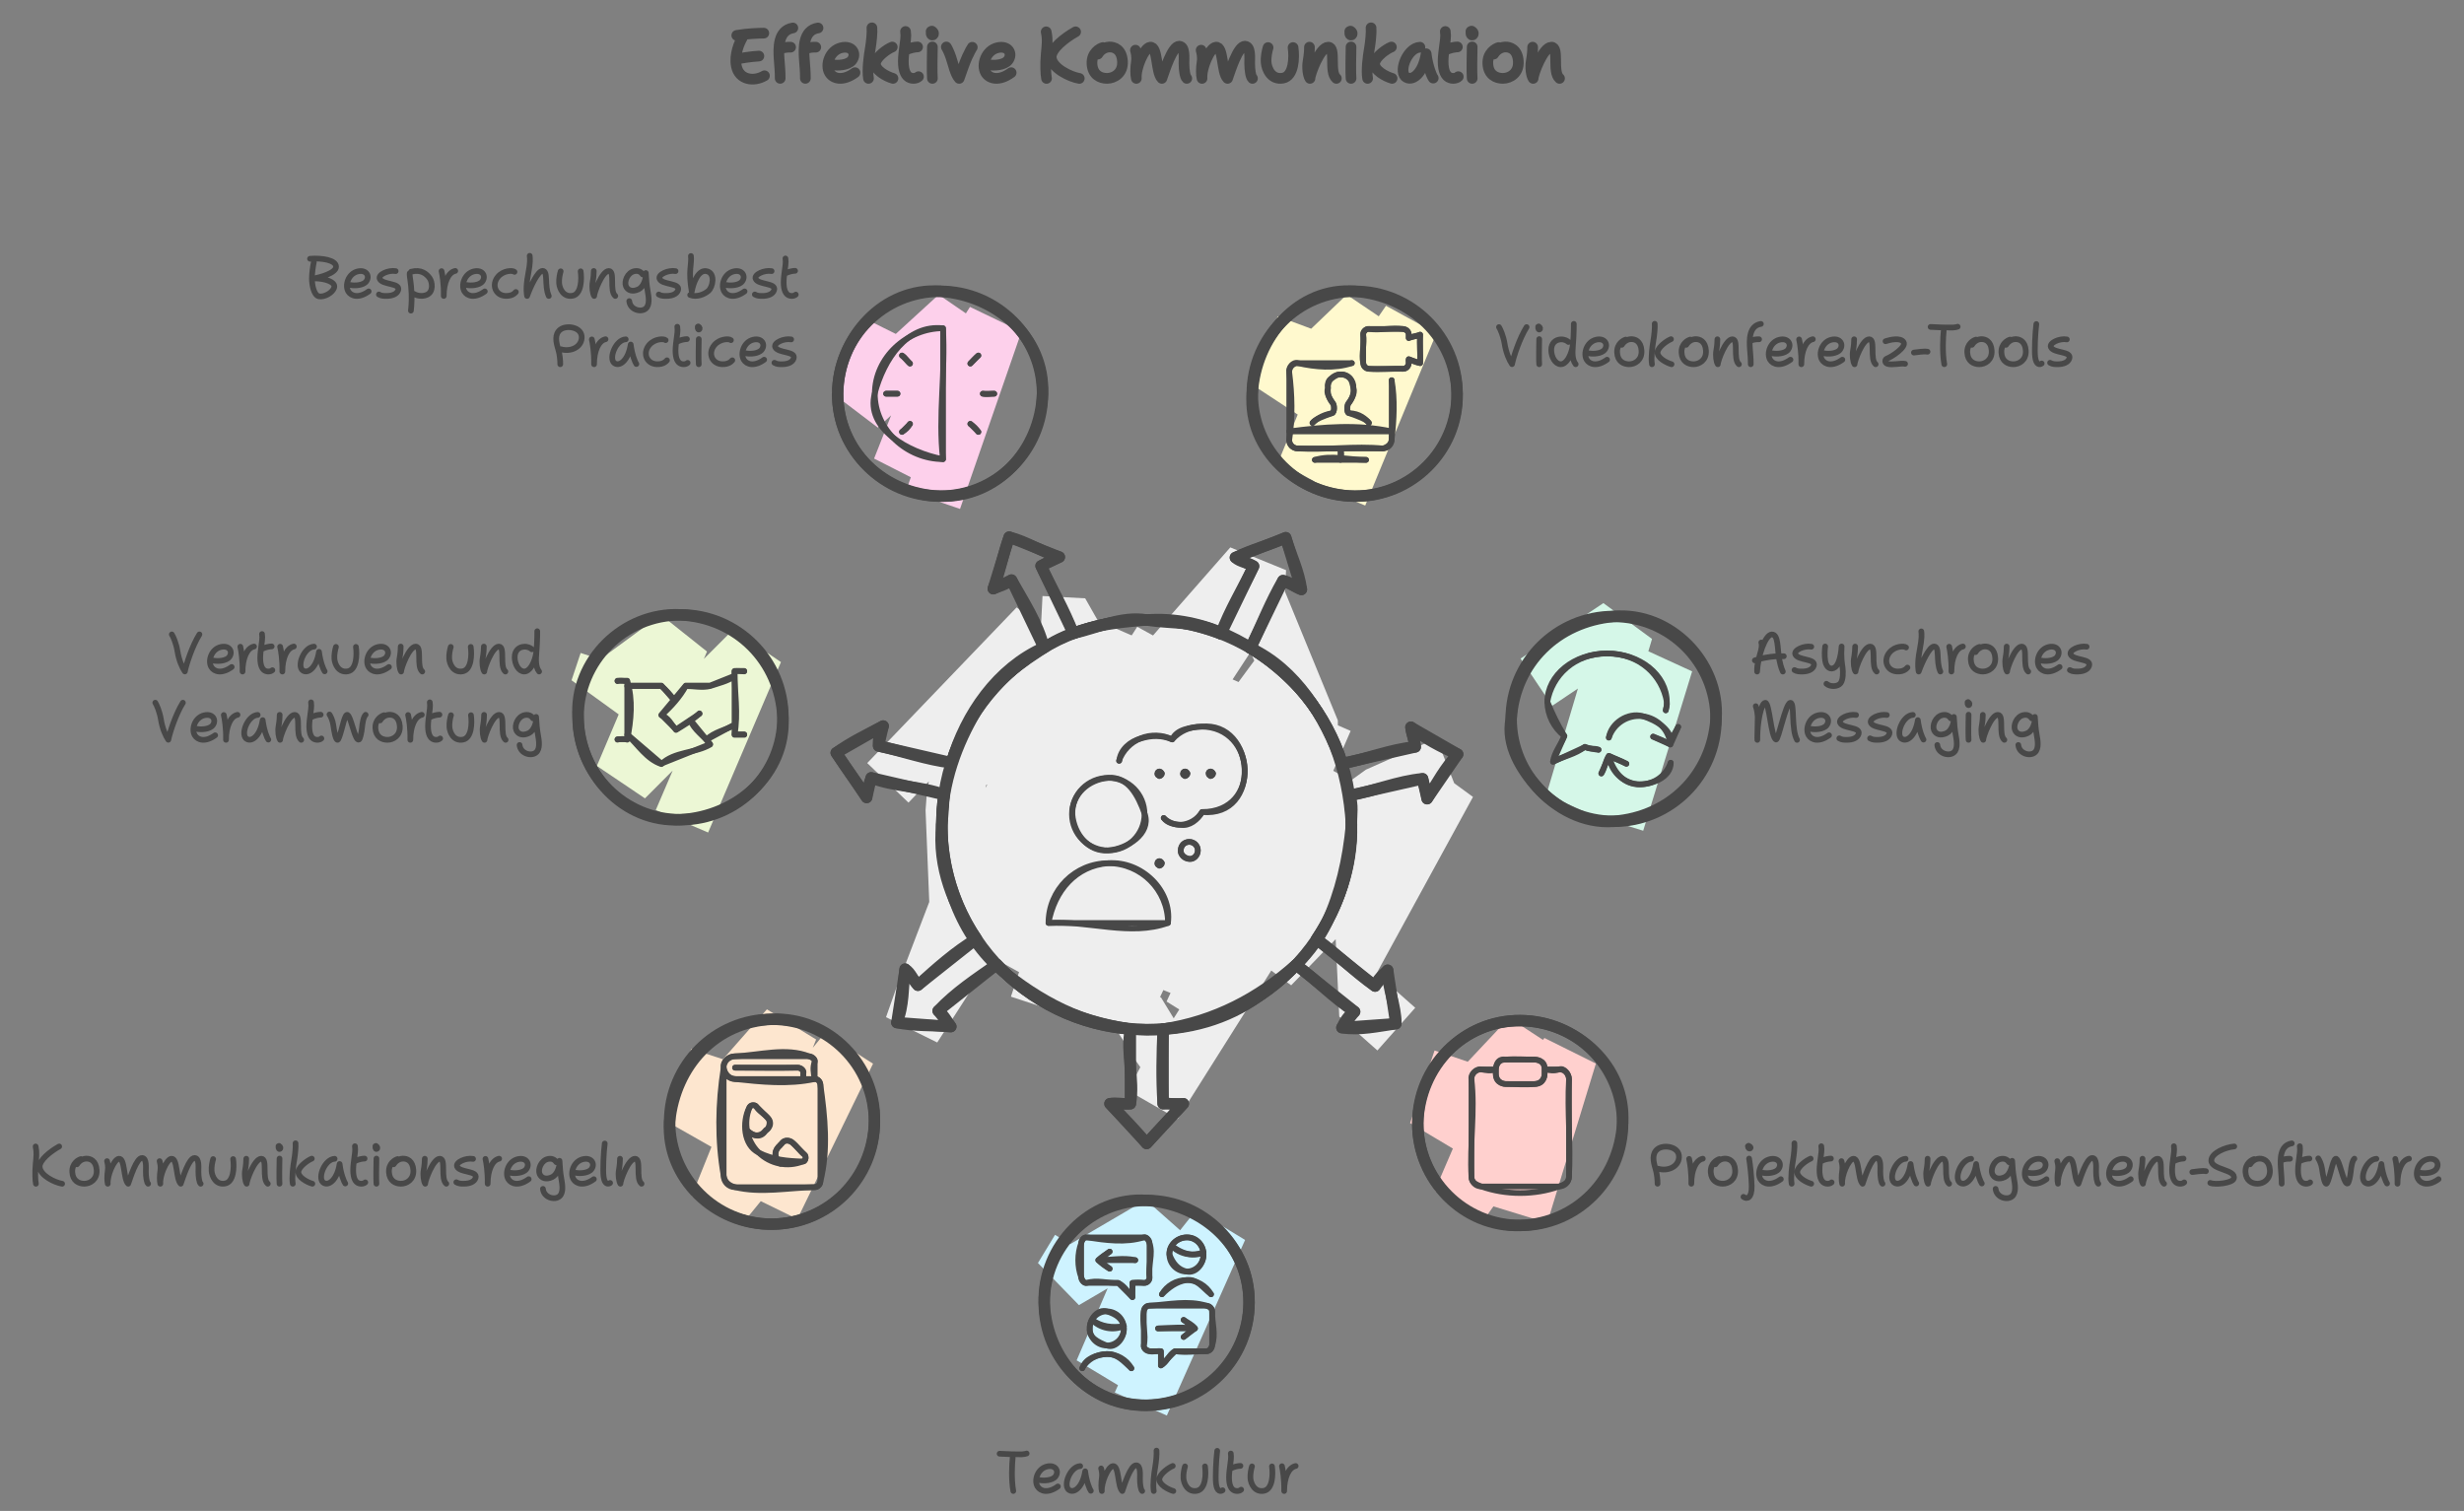 <?xml version="1.0" encoding="utf-8" standalone="yes"?>
<!DOCTYPE svg PUBLIC "-//W3C//DTD SVG 1.1//EN" "http://www.w3.org/Graphics/SVG/1.1/DTD/svg11.dtd">
<svg width="866" height="531" viewBox="0 0 866 531" style="fill:none;stroke:none;fill-rule:evenodd;clip-rule:evenodd;stroke-linecap:round;stroke-linejoin:round;stroke-miterlimit:1.5;" version="1.1" xmlns="http://www.w3.org/2000/svg" xmlns:xlink="http://www.w3.org/1999/xlink"><rect x="0" y="0" width="866" height="531" fill="#808080" stroke="none"/><g id="blend" style="mix-blend-mode:multiply"><g id="g-root-7.cr-small_cr_mfgtrw6f845k-fill" data-item-order="-156579" data-item-id="7.cr-small_cr_mfgtrw6f845k" data-item-class="Shape Stroke Fill ScenePart Indexed" data-item-index="7" data-renderer-id="0" transform="translate(284.409, 92.365)"><g id="7.cr-small_cr_mfgtrw6f845k-fill" stroke="none" fill="#fdd0eb"><g xmlns="http://www.w3.org/2000/svg"><path d="M 20.6 20.1L 7.9 45.6L 24.1 57.9L 38.5 29ZM 24.1 57.9L 62.4 22.8L 45.5 11.2L 7.9 45.6ZM 45.5 11.2L 22.8 68.8L 40.7 77.9L 62.4 22.8ZM 40.7 77.9L 74.6 24.2L 56.5 15.5L 22.8 68.8ZM 56.5 15.5L 34.1 80L 53 86.5L 74.6 24.2Z" fill-rule="nonzero"></path></g></g></g><g id="g-root-6.cr-small_cr_mfgtrw6f845j-fill" data-item-order="-156577" data-item-id="6.cr-small_cr_mfgtrw6f845j" data-item-class="Shape Stroke Fill ScenePart Indexed" data-item-index="6" data-renderer-id="0" transform="translate(193.175, 206.081)"><g id="6.cr-small_cr_mfgtrw6f845j-fill" stroke="none" fill="#ecf7d5"><g xmlns="http://www.w3.org/2000/svg"><path d="M 10.9 23.4L 7.7 33L 24.7 45.3L 29.9 29.6ZM 24.7 45.3L 55.3 22.9L 39.1 10L 7.7 33ZM 39.1 10L 16.6 63.1L 33.5 74.5L 55.3 22.9ZM 33.5 74.5L 81.3 26.6L 64.5 15.2L 16.6 63.1ZM 64.5 15.2L 37.3 78.6L 55.7 86.5L 81.3 26.6Z" fill-rule="nonzero"></path></g></g></g><g id="g-root-5.cr-small_cr_qvabwc6f83da-fill" data-item-order="-156575" data-item-id="5.cr-small_cr_qvabwc6f83da" data-item-class="Shape Stroke Fill ScenePart Indexed" data-item-index="5" data-renderer-id="0" transform="translate(225.339, 348.225)"><g id="5.cr-small_cr_qvabwc6f83da-fill" stroke="none" fill="#fde6cf"><g xmlns="http://www.w3.org/2000/svg"><path d="M 17.6 20.4L 9.3 46.1L 27.1 56.2L 36.6 26.6ZM 27.1 56.2L 61.5 17.1L 44.2 6.5L 9.3 46.1ZM 44.2 6.5L 17.8 72L 35.2 82.3L 61.5 17.1ZM 35.2 82.3L 81.5 25.6L 64.6 14.8L 17.8 72ZM 64.6 14.8L 36.9 71.4L 54.9 80.2L 81.5 25.6Z" fill-rule="nonzero"></path></g></g></g><g id="g-root-4.cr-small_cr_qvabwc6f83d9-fill" data-item-order="-156573" data-item-id="4.cr-small_cr_qvabwc6f83d9" data-item-class="Shape Stroke Fill ScenePart Indexed" data-item-index="4" data-renderer-id="0" transform="translate(357, 411.875)"><g id="4.cr-small_cr_qvabwc6f83d9-fill" stroke="none" fill="#cef3ff"><g xmlns="http://www.w3.org/2000/svg"><path d="M 13.8 22.1L 7.8 32L 22.2 46.8L 30.9 32.6ZM 22.2 46.8L 61.5 23.8L 45.7 9.8L 7.8 32ZM 45.7 9.8L 21.4 66.2L 38.7 76.6L 61.5 23.8ZM 38.7 76.6L 80.6 23.9L 63.4 13.4L 21.4 66.2ZM 63.4 13.4L 34.8 77.5L 53.1 85.6L 80.6 23.9Z" fill-rule="nonzero"></path></g></g></g><g id="g-root-3.cr-small_cr_zqxc586f82kk-fill" data-item-order="-156571" data-item-id="3.cr-small_cr_zqxc586f82kk" data-item-class="Shape Stroke Fill ScenePart Indexed" data-item-index="3" data-renderer-id="0" transform="translate(488.295, 348.684)"><g id="3.cr-small_cr_zqxc586f82kk-fill" stroke="none" fill="#ffd0ce"><g xmlns="http://www.w3.org/2000/svg"><path d="M 15.9 20.5L 7.3 46L 24.9 56.5L 34.8 26.9ZM 24.9 56.5L 59.1 20.1L 42.1 9L 7.3 46ZM 42.1 9L 16 69.7L 33.5 79.6L 59.1 20.1ZM 33.5 79.6L 72.6 25.1L 54.5 16.1L 16 69.7ZM 54.5 16.1L 36.3 75.2L 55.5 81.1L 72.6 25.1Z" fill-rule="nonzero"></path></g></g></g><g id="g-root-2.cr-small_cr_zqxc586f82kj-fill" data-item-order="-156569" data-item-id="2.cr-small_cr_zqxc586f82kj" data-item-class="Shape Stroke Fill ScenePart Indexed" data-item-index="2" data-renderer-id="0" transform="translate(521.121, 206.652)"><g id="2.cr-small_cr_zqxc586f82kj-fill" stroke="none" fill="#d5f7e8"><g xmlns="http://www.w3.org/2000/svg"><path d="M 24.4 41.4L 59.5 17.9L 42.4 5.3L 13.3 24.8ZM 42.4 5.3L 22.4 72.5L 40.8 80.9L 59.5 17.9ZM 40.8 80.9L 73.6 29.3L 55.3 20.9L 22.4 72.5ZM 55.3 20.9L 37.3 79.4L 56.4 85.3L 73.6 29.3Z" fill-rule="nonzero"></path></g></g></g><g id="g-root-1.cr-small_cr_zqxc586f82ki-fill" data-item-order="-156567" data-item-id="1.cr-small_cr_zqxc586f82ki" data-item-class="Shape Stroke Fill ScenePart Indexed Indexed_1" data-item-index="1" data-renderer-id="0" transform="translate(430.119, 92.365)"><g id="1.cr-small_cr_zqxc586f82ki-fill" stroke="none" fill="#fff9ce"><g xmlns="http://www.w3.org/2000/svg"><path d="M 19 18.8L 10.1 42.9L 27.3 54.2L 37.8 25.8ZM 27.3 54.2L 60.1 22.6L 43.2 11.2L 10.1 42.9ZM 43.2 11.2L 19.2 69.9L 36.8 79.5L 60.1 22.6ZM 36.8 79.5L 74.7 24.8L 57 15.1L 19.2 69.9ZM 57 15.1L 31.2 77.7L 49.7 85.3L 74.7 24.8Z" fill-rule="nonzero"></path></g></g></g><g id="g-root-0.Vector_sy_146qu9o6f81s8-fill" data-item-order="-156565" data-item-id="0.Vector_sy_146qu9o6f81s8" data-item-class="ScenePart Indexed_0 Fill Stroke ColorFillGray" data-item-index="0" data-renderer-id="0" transform="translate(321, 207.871)"><g id="0.Vector_sy_146qu9o6f81s8-fill" stroke="none" fill="#eeeeee"><g xmlns="http://www.w3.org/2000/svg"><path d="M 34.3 142.404L 69.7 154.004L 79.1 136.004L 40.6 123.404ZM 79.1 136.004L 18.5 90.204L 8.5 107.804L 69.7 154.004ZM 8.5 107.804L 111.3 149.604L 120.6 131.804L 18.5 90.204ZM 120.6 131.804L 22.2 68.104L 12.8 85.904L 111.3 149.604ZM 12.8 85.904L 125.6 132.104L 134.9 114.304L 22.2 68.104ZM 134.9 114.304L 20.8 40.804L 11.5 58.604L 125.6 132.104ZM 11.5 58.604L 139.2 111.404L 148.3 93.504L 20.8 40.804ZM 148.3 93.504L 40.3 28.004L 31.2 45.804L 139.2 111.404ZM 31.2 45.804L 143.9 92.604L 153.7 75.004L 40.3 28.004ZM 153.7 75.004L 59.9 8.104L 50 25.604L 143.9 92.604ZM 50 25.604L 145.7 67.404L 153.7 49.004L 59.9 8.104Z" fill-rule="nonzero"></path></g></g></g><g id="g-root-0.Union_sy_146qu9o6f81s9-fill" data-item-order="-156563" data-item-id="0.Union_sy_146qu9o6f81s9" data-item-class="ScenePart Indexed_0 Fill Stroke ColorFillGray" data-item-index="0" data-renderer-id="0" transform="translate(283.884, 178.751)"><g id="0.Union_sy_146qu9o6f81s9-fill" stroke="none" fill="#eeeeee"><g xmlns="http://www.w3.org/2000/svg"><path d="M 213.516 175.424L 185.516 150.624L 186.816 178.524L 200.216 190.424ZM 186.816 178.524L 198.216 165.924L 199.716 163.724L 233.816 101.324L 217.516 89.424L 183.016 153.324L 185.516 150.624ZM 217.516 89.424L 153.716 155.524L 169.916 167.524L 233.816 101.324ZM 169.916 167.524L 197.116 118.924L 181.516 105.824L 153.716 155.524ZM 181.516 105.824L 172.816 112.924L 188.716 125.824L 197.116 118.924ZM 188.716 125.824L 201.216 101.624L 183.816 91.624L 172.816 112.924ZM 183.816 91.624L 112.616 204.524L 130.016 214.524L 201.216 101.624ZM 130.016 214.524L 133.016 208.624L 120.016 190.324L 112.616 204.524ZM 120.016 190.324L 113.416 191.324L 126.216 209.624L 133.016 208.624ZM 126.216 209.624L 136.116 191.424L 124.116 171.724L 113.416 191.324ZM 124.116 171.724L 101.416 172.324L 114.216 192.024L 136.116 191.424ZM 114.216 192.024L 175.716 61.724L 158.416 51.424L 101.416 172.324ZM 158.416 51.424L 75.716 163.724L 92.916 174.124L 175.716 61.724ZM 92.916 174.124L 150.516 54.924L 143.616 52.524L 155.916 45.624L 160.916 42.324L 144.116 31.524L 141.916 35.024L 153.116 34.924L 131.316 48.724L 75.716 163.724ZM 144.116 31.524L 62.416 156.324L 79.916 166.024L 160.916 42.324ZM 79.916 166.024L 133.416 51.224L 115.816 41.524L 62.416 156.324ZM 115.816 41.524L 27.516 178.724L 45.516 187.624L 133.416 51.224ZM 45.516 187.624L 50.616 173.424L 61.316 143.524L 62.016 139.224L 61.416 104.224L 62.616 97.424L 89.816 46.524L 73.416 34.724L 45.716 86.724L 42.716 95.124L 41.916 99.324L 41.416 106.024L 42.716 138.224L 32.016 166.224L 31.716 166.824L 27.516 178.724ZM 73.416 34.724L 20.916 89.424L 35.416 103.324L 89.816 46.524ZM 221.016 80.724L 196.216 91.724L 191.616 95.024L 126.116 173.224L 143.216 183.924L 205.016 108.524L 228.316 99.324ZM 143.216 183.924L 186.316 85.824L 186.316 74.424L 167.716 29.124L 168.116 21.624L 148.516 13.624L 147.816 25.724L 150.516 39.624L 169.416 80.124L 126.116 173.224ZM 148.516 13.624L 44.716 131.924L 61.316 143.324L 168.116 21.624ZM 61.316 143.324L 109.216 52.124L 97.516 31.524L 44.716 131.924ZM 97.516 31.524L 82.516 30.724L 81.516 50.624L 109.216 52.124Z" fill-rule="nonzero"></path></g></g></g><g id="g-root-tx_vertraue_4otad86f83cy-fill" data-item-order="0" data-item-id="tx_vertraue_4otad86f83cy" data-item-class="Label Stroke SceneTarget Indexed" data-item-index="6" data-renderer-id="0" transform="translate(39, 207.875)"></g><g id="g-root-hand_91if246f9gcp-fill" data-item-order="0" data-item-id="hand_91if246f9gcp" data-item-class="Icon Stroke SceneTarget Indexed InsideFill" data-item-index="6" data-renderer-id="0" transform="translate(205.306, 218.081)"></g><g id="g-root-tx_videokon_147zsfw6f83yn-fill" data-item-order="0" data-item-id="tx_videokon_147zsfw6f83yn" data-item-class="Label Stroke SceneTarget Indexed Indexed_1" data-item-index="1" data-renderer-id="0" transform="translate(513, 99.875)"></g><g id="g-root-moni_1lxedoc6fdo26-fill" data-item-order="0" data-item-id="moni_1lxedoc6fdo26" data-item-class="Icon Stroke SceneTarget Indexed Indexed_1 InsideFill" data-item-index="1" data-renderer-id="0" transform="translate(442.119, 104.619)"></g><g id="g-root-sync_zqxc586fc9vv-fill" data-item-order="0" data-item-id="sync_zqxc586fc9vv" data-item-class="Icon Stroke SceneTarget Indexed InsideFill" data-item-index="2" data-renderer-id="0" transform="translate(532.825, 218.652)"></g><g id="g-root-tx_asynchro_1d3msos6f835y-fill" data-item-order="0" data-item-id="tx_asynchro_1d3msos6f835y" data-item-class="Label Stroke SceneTarget Indexed" data-item-index="2" data-renderer-id="0" transform="translate(603, 207.875)"></g><g id="g-root-1_qvabwc6f9ibp-fill" data-item-order="0" data-item-id="1_qvabwc6f9ibp" data-item-class="Icon Stroke SceneTarget SceneStart InsideFill InsideGrayFill ColorFillGray" data-item-index="none" data-renderer-id="0" transform="translate(357, 243.871)"></g><g id="g-root-1_zp1wvw6fcavi-fill" data-item-order="0" data-item-id="1_zp1wvw6fcavi" data-item-class="Icon Stroke SceneTarget Indexed InsideFill" data-item-index="7" data-renderer-id="0" transform="translate(296.409, 104.365)"></g><g id="g-root-phon_hyedh86fca2w-fill" data-item-order="0" data-item-id="phon_hyedh86fca2w" data-item-class="Icon Stroke SceneTarget Indexed InsideFill" data-item-index="5" data-renderer-id="0" transform="translate(237.339, 360.225)"></g><g id="g-root-clip_vb3u0s6fcao4-fill" data-item-order="0" data-item-id="clip_vb3u0s6fcao4" data-item-class="Icon Stroke SceneTarget Indexed InsideFill" data-item-index="3" data-renderer-id="0" transform="translate(500.295, 360.684)"></g><g id="g-root-tx_kommunik_1uuac3g6f83yj-fill" data-item-order="0" data-item-id="tx_kommunik_1uuac3g6f83yj" data-item-class="Label Stroke SceneTarget Indexed" data-item-index="5" data-renderer-id="0" transform="translate(-9, 387.875)"></g><g id="g-root-tx_projektm_1hjgat86f82dp-fill" data-item-order="0" data-item-id="tx_projektm_1hjgat86f82dp" data-item-class="Label Stroke SceneTarget Indexed" data-item-index="3" data-renderer-id="0" transform="translate(567, 387.875)"></g><g id="g-root-tx_besprech_i09sqk6f81s1-fill" data-item-order="0" data-item-id="tx_besprech_i09sqk6f81s1" data-item-class="Label Stroke SceneTarget Indexed" data-item-index="7" data-renderer-id="0" transform="translate(93, 75.875)"></g><g id="g-root-chat_146qu9o6f9gqs-fill" data-item-order="0" data-item-id="chat_146qu9o6f9gqs" data-item-class="Icon Stroke SceneTarget Indexed InsideFill" data-item-index="4" data-renderer-id="0" transform="translate(369, 423.873)"></g><g id="g-root-tx_effektiv_zit60s6f9g5k-fill" data-item-order="0" data-item-id="tx_effektiv_zit60s6f9g5k" data-item-class="Label Stroke SceneTarget SceneTitle" data-item-index="none" data-renderer-id="0" transform="translate(243, -8.125)"></g><g id="g-root-tx_teamkult_1qf3b246f81l0-fill" data-item-order="0" data-item-id="tx_teamkult_1qf3b246f81l0" data-item-class="Label Stroke SceneTarget Indexed" data-item-index="4" data-renderer-id="0" transform="translate(333, 495.875)"></g><g id="g-root-7.cr-small_cr_mfgtrw6f845k-stroke" data-item-order="-156579" data-item-id="7.cr-small_cr_mfgtrw6f845k" data-item-class="Shape Stroke Fill ScenePart Indexed" data-item-index="7" data-renderer-id="0" transform="translate(284.409, 92.365)"><g id="7.cr-small_cr_mfgtrw6f845k-stroke" fill="none" stroke-linecap="round" stroke-linejoin="round" stroke-miterlimit="1.5" stroke="#484848" stroke-width="4"><g xmlns="http://www.w3.org/2000/svg"><path d="M 10 46C 9.8 65.9 26.1 81.4 46 82C 65.9 82.6 81.2 65.9 82 46C 82.8 26.1 65.8 11.4 46 10C 26.2 8.6 10.2 26.1 10 46"></path><path d="M 10 46C 10 65.882 26.118 82 46 82C 65.882 82 82 65.882 82 46C 82 26.118 65.882 10 46 10C 26.118 10 10 26.118 10 46"></path></g></g></g><g id="g-root-6.cr-small_cr_mfgtrw6f845j-stroke" data-item-order="-156577" data-item-id="6.cr-small_cr_mfgtrw6f845j" data-item-class="Shape Stroke Fill ScenePart Indexed" data-item-index="6" data-renderer-id="0" transform="translate(193.175, 206.081)"><g id="6.cr-small_cr_mfgtrw6f845j-stroke" fill="none" stroke-linecap="round" stroke-linejoin="round" stroke-miterlimit="1.5" stroke="#484848" stroke-width="4"><g xmlns="http://www.w3.org/2000/svg"><path d="M 10 46C 10.3 65.9 26.1 83.1 46 82C 65.8 80.9 83 65.9 82 46C 81 26.1 65.9 11 46 10C 26.1 9 8.6 26.2 10 46"></path><path d="M 10 46C 10 65.882 26.118 82 46 82C 65.882 82 82 65.882 82 46C 82 26.118 65.882 10 46 10C 26.118 10 10 26.118 10 46"></path></g></g></g><g id="g-root-5.cr-small_cr_qvabwc6f83da-stroke" data-item-order="-156575" data-item-id="5.cr-small_cr_qvabwc6f83da" data-item-class="Shape Stroke Fill ScenePart Indexed" data-item-index="5" data-renderer-id="0" transform="translate(225.339, 348.225)"><g id="5.cr-small_cr_qvabwc6f83da-stroke" fill="none" stroke-linecap="round" stroke-linejoin="round" stroke-miterlimit="1.5" stroke="#484848" stroke-width="4"><g xmlns="http://www.w3.org/2000/svg"><path d="M 10 46C 8.7 65.8 26.1 82.3 46 82C 65.9 81.7 81.5 65.9 82 46C 82.5 26.1 65.9 9.1 46 10C 26.1 10.9 12 26.2 10 46"></path><path d="M 10 46C 10 65.882 26.118 82 46 82C 65.882 82 82 65.882 82 46C 82 26.118 65.882 10 46 10C 26.118 10 10 26.118 10 46"></path></g></g></g><g id="g-root-4.cr-small_cr_qvabwc6f83d9-stroke" data-item-order="-156573" data-item-id="4.cr-small_cr_qvabwc6f83d9" data-item-class="Shape Stroke Fill ScenePart Indexed" data-item-index="4" data-renderer-id="0" transform="translate(357, 411.875)"><g id="4.cr-small_cr_qvabwc6f83d9-stroke" fill="none" stroke-linecap="round" stroke-linejoin="round" stroke-miterlimit="1.5" stroke="#484848" stroke-width="4"><g xmlns="http://www.w3.org/2000/svg"><path d="M 10 46C 10.8 65.9 26.1 82.5 46 82C 65.9 81.5 81.7 65.9 82 46C 82.3 26.1 65.8 11.4 46 10C 26.2 8.6 9.4 26.1 10 46"></path><path d="M 10 46C 10 65.882 26.118 82 46 82C 65.882 82 82 65.882 82 46C 82 26.118 65.882 10 46 10C 26.118 10 10 26.118 10 46"></path></g></g></g><g id="g-root-3.cr-small_cr_zqxc586f82kk-stroke" data-item-order="-156571" data-item-id="3.cr-small_cr_zqxc586f82kk" data-item-class="Shape Stroke Fill ScenePart Indexed" data-item-index="3" data-renderer-id="0" transform="translate(488.295, 348.684)"><g id="3.cr-small_cr_zqxc586f82kk-stroke" fill="none" stroke-linecap="round" stroke-linejoin="round" stroke-miterlimit="1.5" stroke="#484848" stroke-width="4"><g xmlns="http://www.w3.org/2000/svg"><path d="M 10 46C 9.8 65.9 26.1 82.7 46 82C 65.9 81.3 80.8 65.8 82 46C 83.2 26.2 65.9 10.2 46 10C 26.1 9.8 10.6 26.1 10 46"></path><path d="M 10 46C 10 65.882 26.118 82 46 82C 65.882 82 82 65.882 82 46C 82 26.118 65.882 10 46 10C 26.118 10 10 26.118 10 46"></path></g></g></g><g id="g-root-2.cr-small_cr_zqxc586f82kj-stroke" data-item-order="-156569" data-item-id="2.cr-small_cr_zqxc586f82kj" data-item-class="Shape Stroke Fill ScenePart Indexed" data-item-index="2" data-renderer-id="0" transform="translate(521.121, 206.652)"><g id="2.cr-small_cr_zqxc586f82kj-stroke" fill="none" stroke-linecap="round" stroke-linejoin="round" stroke-miterlimit="1.5" stroke="#484848" stroke-width="4"><g xmlns="http://www.w3.org/2000/svg"><path d="M 10 46C 8.2 55.2 13.6 63.9 19.4 70.3C 26 77.5 35.5 82.8 46 82C 65.8 80.5 80.6 65.8 82 46C 83.4 26.2 65.8 8.2 46 10C 26.2 11.8 11.3 26.2 10 46"></path><path d="M 10 46C 10 65.882 26.118 82 46 82C 65.882 82 82 65.882 82 46C 82 26.118 65.882 10 46 10C 26.118 10 10 26.118 10 46"></path></g></g></g><g id="g-root-1.cr-small_cr_zqxc586f82ki-stroke" data-item-order="-156567" data-item-id="1.cr-small_cr_zqxc586f82ki" data-item-class="Shape Stroke Fill ScenePart Indexed Indexed_1" data-item-index="1" data-renderer-id="0" transform="translate(430.119, 92.365)"><g id="1.cr-small_cr_zqxc586f82ki-stroke" fill="none" stroke-linecap="round" stroke-linejoin="round" stroke-miterlimit="1.5" stroke="#484848" stroke-width="4"><g xmlns="http://www.w3.org/2000/svg"><path d="M 10 46C 8.5 65.8 26.1 81.7 46 82C 65.9 82.3 82.5 65.9 82 46C 81.5 26.1 65.8 11.5 46 10C 26.2 8.5 11.1 26.1 10 46"></path><path d="M 10 46C 10 65.882 26.118 82 46 82C 65.882 82 82 65.882 82 46C 82 26.118 65.882 10 46 10C 26.118 10 10 26.118 10 46"></path></g></g></g><g id="g-root-0.Vector_sy_146qu9o6f81s8-stroke" data-item-order="-156565" data-item-id="0.Vector_sy_146qu9o6f81s8" data-item-class="ScenePart Indexed_0 Fill Stroke ColorFillGray" data-item-index="0" data-renderer-id="0" transform="translate(321, 207.871)"><g id="0.Vector_sy_146qu9o6f81s8-stroke" fill="none" stroke-linecap="round" stroke-linejoin="round" stroke-miterlimit="1.5" stroke="#484848" stroke-width="4"><g xmlns="http://www.w3.org/2000/svg"><path d="M 154 82.004C 152.8 62.504 146.5 44.504 133.6 31.804C 120.3 18.604 102.2 8.504 82 10.004C 69.6 10.904 57.6 12.604 47.7 18.704C 37.8 24.804 28.1 31.804 22.2 41.804C 15.2 53.704 10.2 67.104 10 82.004C 9.8 102.804 17.7 122.804 32.9 134.604C 46.8 145.504 63 153.704 82 154.004C 96.5 154.204 110.4 150.304 121.3 142.304C 131 135.304 140.2 127.204 145.3 116.404C 150.2 105.804 152.8 94.404 154 82.004"></path><path d="M 154 82C 154 42.236 121.765 10 82 10L 82 10C 42.236 10 10 42.236 10 82L 10 82C 10 121.765 42.236 154 82 154L 82 154C 121.764 154 154 121.765 154 82L 154 82Z"></path></g></g></g><g id="g-root-0.Union_sy_146qu9o6f81s9-stroke" data-item-order="-156563" data-item-id="0.Union_sy_146qu9o6f81s9" data-item-class="ScenePart Indexed_0 Fill Stroke ColorFillGray" data-item-index="0" data-renderer-id="0" transform="translate(283.884, 178.751)"><g id="0.Union_sy_146qu9o6f81s9-stroke" fill="none" stroke-linecap="round" stroke-linejoin="round" stroke-miterlimit="1.5" stroke="#484848" stroke-width="4"><g xmlns="http://www.w3.org/2000/svg"><path d="M 70.816 10.024C 68.616 15.924 67.616 22.324 65.216 28.124C 67.416 27.224 69.816 26.624 71.616 25.124C 75.916 32.724 80.916 40.324 83.016 48.824C 66.816 56.024 55.516 72.024 50.516 89.324C 41.816 88.324 33.416 85.224 24.916 83.424C 24.616 81.024 25.516 78.624 26.516 76.424C 20.916 79.324 15.116 82.124 10.016 85.824C 13.416 91.124 17.316 96.224 20.716 101.524C 20.816 99.124 21.516 96.824 22.316 94.624C 30.416 97.824 39.716 97.424 47.916 100.524C 47.716 104.024 47.516 107.524 47.116 111.124C 45.516 125.824 51.216 139.924 59.316 151.224C 51.816 155.724 45.216 161.624 38.716 167.524C 37.016 165.724 36.316 163.124 34.216 161.824C 33.416 168.124 33.816 174.824 31.316 180.624C 37.516 181.924 43.916 181.524 50.316 182.024C 48.916 180.124 47.816 177.824 45.816 176.524C 51.816 170.124 59.216 165.224 66.416 160.224C 78.216 173.124 95.016 180.124 113.416 182.924C 111.716 191.524 114.916 200.524 113.416 209.124C 111.016 209.424 108.516 208.624 106.216 209.124C 110.616 213.724 115.116 218.224 119.116 223.124C 123.316 218.424 127.716 213.824 132.016 209.124C 129.716 209.824 127.216 208.724 124.916 209.124C 124.316 200.424 124.516 191.624 124.916 182.924C 143.116 180.224 158.616 171.924 171.616 160.324C 178.716 165.524 184.816 172.024 192.216 176.824C 190.116 177.924 188.716 180.224 187.716 182.424C 194.016 183.424 200.416 181.924 206.716 181.024C 206.816 174.724 203.716 168.524 203.816 162.224C 202.116 163.824 200.116 165.524 199.416 167.824C 192.216 162.824 186.016 156.424 178.816 151.324C 186.416 139.824 191.516 126.024 191.116 111.124C 191.016 107.624 191.816 103.924 190.416 100.824C 199.016 99.324 207.316 95.724 216.116 94.924C 216.616 97.324 217.416 99.624 217.716 101.924C 221.016 96.524 224.116 90.924 228.416 86.324C 222.616 83.824 216.916 80.824 212.016 76.824C 212.116 79.224 213.416 81.424 213.516 83.724C 204.816 84.524 196.516 88.024 187.816 89.624C 181.516 72.724 171.616 56.524 155.616 49.024C 159.416 41.124 162.616 32.824 167.016 25.324C 169.416 25.624 171.216 27.724 173.516 28.424C 172.716 22.124 169.816 16.324 168.016 10.224C 162.216 12.924 155.916 14.324 150.316 17.224C 152.016 18.824 154.716 18.924 156.716 20.224C 152.916 28.224 148.216 35.724 145.216 44.024C 137.816 39.424 128.216 40.624 119.116 39.124C 110.116 37.624 101.716 42.024 93.316 43.824C 90.216 35.624 85.716 28.024 82.016 20.124C 84.016 18.924 86.316 18.024 88.416 17.024C 82.416 15.324 76.916 11.524 70.816 10.024"></path><path d="M 70.799 10L 65.207 28.165L 71.614 25.095L 82.987 48.831C 67.674 57.732 55.943 72.117 50.484 89.296L 24.893 83.388L 26.508 76.395L 10 85.816L 20.707 101.519L 22.305 94.597L 47.894 100.504C 47.381 103.97 47.116 107.516 47.116 111.124C 47.116 125.949 51.597 139.727 59.277 151.179L 38.714 167.477L 34.256 161.853L 31.32 180.632L 50.273 182.061L 45.859 176.493L 66.425 160.192C 78.353 172.995 94.891 181.446 113.396 182.9L 113.396 209.159L 106.22 209.159L 119.112 223.124L 132.005 209.159L 124.9 209.159L 124.9 182.895C 143.3 181.433 159.751 173.053 171.653 160.357L 192.222 176.777L 187.745 182.385L 206.702 181.022L 203.831 162.234L 199.399 167.786L 178.829 151.366C 186.587 139.877 191.116 126.03 191.116 111.124C 191.116 107.622 190.866 104.179 190.383 100.811L 216.092 94.97L 217.682 101.968L 228.444 86.302L 211.969 76.824L 213.543 83.752L 187.841 89.592C 182.462 72.404 170.812 57.988 155.572 49.022L 167.051 25.278L 173.512 28.401L 167.982 10.216L 150.297 17.178L 156.694 20.271L 145.221 44.003C 137.128 40.852 128.324 39.124 119.116 39.124C 110.042 39.124 101.36 40.803 93.364 43.866L 81.989 20.125L 88.461 17.024L 70.799 10Z"></path></g></g></g><g id="g-root-tx_vertraue_4otad86f83cy-stroke" data-item-order="0" data-item-id="tx_vertraue_4otad86f83cy" data-item-class="Label Stroke SceneTarget Indexed" data-item-index="6" data-renderer-id="0" transform="translate(39, 207.875)"><g id="tx_vertraue_4otad86f83cy-stroke" fill="none" stroke-linecap="round" stroke-linejoin="round" stroke-miterlimit="1.5" stroke="#484848" stroke-width="2"><g xmlns="http://www.w3.org/2000/svg"><path d="M 21.384 15.082C 21.863 15.814 22.912 18.167 23.364 20.945C 23.906 24.28 25.045 26.747 25.967 28.103C 26.491 25.515 28.588 19.089 31.09 15.082M 36.149 24.307C 37.477 24.583 40.522 24.463 41.591 23.011C 42.928 21.196 41.638 18.817 38.617 19.508C 35.264 20.276 33.999 24.39 35.264 26.534C 36.287 28.267 39.01 29.038 42.431 26.534M 45.465 19.413C 45.747 20.567 46.338 24.098 46.246 28.136C 46.246 23.378 47.839 19.844 50.285 19.341M 53.086 14.955C 53.315 16.514 53.07 17.296 52.631 20.909C 52.191 24.523 52.674 26.546 53.626 27.488C 54.579 28.43 56.192 28.217 56.729 27.657M 56.479 19.3C 55.82 19.294 54.191 19.566 52.943 20.259M 59.455 19.413C 59.737 20.567 60.328 24.098 60.236 28.136C 60.236 23.378 61.829 19.844 64.275 19.341M 71.368 19.375C 67.954 19.549 65.423 25.726 67.215 27.591C 69.008 29.238 72.235 26.949 73.119 21.208C 73.592 24.975 74.749 27.59 75.109 28.053M 79.076 19.475C 78.803 20.342 78.414 22.125 78.53 23.654C 78.676 25.558 80.022 28.639 83.242 28.066C 86.357 27.512 86.499 22.23 86.098 19.475M 91.419 24.307C 92.747 24.583 95.792 24.463 96.861 23.011C 98.198 21.196 96.908 18.817 93.887 19.508C 90.534 20.276 89.269 24.39 90.534 26.534C 91.557 28.267 94.28 29.038 97.701 26.534M 101.838 19.359C 101.869 20.082 101.719 21.88 101.457 23.286C 101.131 25.045 101.439 27.333 101.983 28.136C 101.983 26.924 104.76 19.359 107.119 19.359C 109.405 19.359 107.264 26.343 109.405 28.136M 119.426 19.475C 119.153 20.342 118.764 22.125 118.88 23.654C 119.026 25.558 120.372 28.639 123.592 28.066C 126.707 27.512 126.849 22.23 126.448 19.475M 131.058 19.359C 131.089 20.082 130.939 21.88 130.677 23.286C 130.351 25.045 130.659 27.333 131.203 28.136C 131.203 26.924 133.98 19.359 136.339 19.359C 138.625 19.359 136.484 26.343 138.625 28.136M 147.932 20.309C 147.534 19.935 146.535 19.311 145.155 19.406C 143.429 19.526 141.89 20.679 141.89 23.113C 141.89 25.547 143.294 28.127 145.237 28.127C 147.179 28.127 148.653 25.277 149.261 22.614C 149.748 20.484 149.839 15.957 149.823 13.96M 150.484 28.127C 149.129 26.46 149.376 23.61 149.503 21.776C 149.63 19.942 149.692 18.937 149.692 18.937M 15.574 39.082C 16.053 39.814 17.102 42.167 17.554 44.945C 18.096 48.28 19.235 50.747 20.157 52.103C 20.681 49.515 22.778 43.089 25.28 39.082M 30.339 48.307C 31.667 48.583 34.712 48.463 35.781 47.011C 37.118 45.196 35.828 42.817 32.807 43.508C 29.454 44.276 28.189 48.39 29.454 50.534C 30.477 52.267 33.2 53.038 36.621 50.534M 39.655 43.413C 39.937 44.567 40.528 48.098 40.436 52.136C 40.436 47.378 42.029 43.844 44.475 43.341M 51.568 43.375C 48.154 43.549 45.623 49.726 47.415 51.591C 49.208 53.238 52.435 50.949 53.319 45.208C 53.792 48.975 54.949 51.59 55.309 52.053M 59.298 43.359C 59.329 44.082 59.179 45.88 58.917 47.286C 58.591 49.045 58.899 51.333 59.443 52.136C 59.443 50.924 62.22 43.359 64.579 43.359C 66.865 43.359 64.724 50.343 66.865 52.136M 70.316 38.955C 70.545 40.514 70.3 41.296 69.861 44.909C 69.421 48.523 69.904 50.547 70.856 51.488C 71.809 52.43 73.422 52.217 73.959 51.657M 73.709 43.3C 73.05 43.294 71.421 43.566 70.173 44.259M 76.798 43.233C 77.188 43.802 77.91 45.266 78.131 46.886C 78.407 48.912 78.976 52.169 79.642 52.136C 80.308 52.102 81.673 45.705 82.176 44.557C 82.68 43.409 83.021 42.38 83.996 44.827C 84.971 47.275 86.058 52.504 87.148 52.051C 87.573 51.875 88.086 49.384 88.22 47.984C 88.354 46.583 88.679 44.075 89.504 43.335M 96.005 43.468C 95.159 43.693 92.785 44.951 92.943 48.041C 93.1 51.13 95.244 52.136 97.167 52.136C 99.163 52.136 101.721 50.697 101.515 47.333C 101.309 43.968 99.179 43.251 97.789 43.315C 96.143 43.389 95.04 44.554 94.587 45.311M 104.435 43.413C 104.717 44.567 105.308 48.098 105.216 52.136C 105.216 47.378 106.809 43.844 109.255 43.341M 112.056 38.955C 112.285 40.514 112.04 41.296 111.601 44.909C 111.161 48.523 111.644 50.547 112.596 51.488C 113.549 52.43 115.162 52.217 115.699 51.657M 115.449 43.3C 114.79 43.294 113.161 43.566 111.913 44.259M 119.506 43.475C 119.233 44.342 118.844 46.125 118.96 47.654C 119.106 49.558 120.452 52.639 123.672 52.066C 126.787 51.512 126.929 46.23 126.528 43.475M 131.138 43.359C 131.169 44.082 131.019 45.88 130.757 47.286C 130.431 49.045 130.739 51.333 131.283 52.136C 131.283 50.924 134.06 43.359 136.419 43.359C 138.705 43.359 136.564 50.343 138.705 52.136M 148.333 44.579C 148.058 44.161 147.244 43.104 145.521 43.412C 142.897 43.882 141.775 47.142 142.45 48.717C 143.1 50.233 144.757 50.796 146.855 49.798C 148.631 48.954 149.637 46.028 149.429 44.082C 149.609 46.778 149.678 48.142 150.052 50.221C 150.452 52.444 150.9 55.26 149.429 56.559C 147.755 58.039 143.906 57.013 143.609 53.948"></path></g></g></g><g id="g-root-hand_91if246f9gcp-stroke" data-item-order="0" data-item-id="hand_91if246f9gcp" data-item-class="Icon Stroke SceneTarget Indexed InsideFill" data-item-index="6" data-renderer-id="0" transform="translate(205.306, 218.081)"><g id="hand_91if246f9gcp-stroke" fill="none" stroke-linecap="round" stroke-linejoin="round" stroke-miterlimit="1.5" stroke="#484848" stroke-width="2"><g xmlns="http://www.w3.org/2000/svg"><path d="M 40.514 32.629C 38.114 35.029 35.029 36.743 32.286 38.457C 30.571 36.4 29.543 34 27.143 33.314C 30.571 30.229 33.657 26.8 35.714 23.029C 38.457 23.029 41.543 23.714 44.286 23.029C 47.371 22 50.457 21.314 52.857 19.6M 42.914 41.886C 45.657 39.143 49.771 38.457 52.857 36.743M 56.286 40.171C 55.257 40.171 53.886 40.171 52.857 40.171C 54.229 32.629 52.857 25.086 52.857 17.886C 53.886 17.543 55.257 17.886 56.286 17.886M 37.429 35.029C 38.457 38.457 42.229 40.514 44.286 43.6C 39.143 46.686 31.6 46 27.143 50.457C 22 48.743 18.914 43.6 15.143 40.171M 15.143 23.029C 19.257 23.029 23.029 23.029 27.143 23.029C 28.857 24.4 30.229 26.114 31.6 27.829M 11.714 21.314C 12.743 20.971 14.114 21.314 15.143 21.314C 17.2 27.829 16.514 35.029 15.143 41.886C 14.114 41.543 12.743 41.543 11.714 41.886"></path><path d="M 40.583 32.766L 32.286 38.286L 27.143 33.143L 35.714 22.857L 44.286 22.857L 52.857 19.429M 43.017 41.886L 52.857 36.571M 56.286 40L 52.857 40L 52.857 17.714L 56.286 17.714M 37.326 34.926L 44.286 43.429L 27.143 50.286L 15.143 40M 15.143 22.857L 27.143 22.857L 31.531 27.863M 11.714 21.143L 15.143 21.143L 15.143 41.714L 11.714 41.714"></path></g></g></g><g id="g-root-tx_videokon_147zsfw6f83yn-stroke" data-item-order="0" data-item-id="tx_videokon_147zsfw6f83yn" data-item-class="Label Stroke SceneTarget Indexed Indexed_1" data-item-index="1" data-renderer-id="0" transform="translate(513, 99.875)"><g id="tx_videokon_147zsfw6f83yn-stroke" fill="none" stroke-linecap="round" stroke-linejoin="round" stroke-miterlimit="1.5" stroke="#484848" stroke-width="2"><g xmlns="http://www.w3.org/2000/svg"><path d="M 13.834 15.082C 14.313 15.814 15.362 18.167 15.814 20.945C 16.356 24.28 17.495 26.747 18.417 28.103C 18.941 25.515 21.038 19.089 23.54 15.082M 27.796 14.847C 29.104 15.612 27.441 16.866 27.616 14.941M 27.97 19.301C 27.915 21.527 27.838 26.583 27.97 28.136M 38.242 20.309C 37.844 19.935 36.845 19.311 35.465 19.406C 33.739 19.526 32.2 20.679 32.2 23.113C 32.2 25.547 33.604 28.127 35.547 28.127C 37.489 28.127 38.963 25.277 39.571 22.614C 40.058 20.484 40.149 15.957 40.133 13.96M 40.794 28.127C 39.439 26.46 39.686 23.61 39.813 21.776C 39.94 19.942 40.002 18.937 40.002 18.937M 45.539 24.307C 46.867 24.583 49.912 24.463 50.981 23.011C 52.318 21.196 51.028 18.817 48.007 19.508C 44.654 20.276 43.389 24.39 44.654 26.534C 45.677 28.267 48.4 29.038 51.821 26.534M 58.415 19.468C 57.569 19.693 55.195 20.951 55.353 24.041C 55.51 27.13 57.654 28.136 59.577 28.136C 61.573 28.136 64.131 26.697 63.925 23.333C 63.719 19.968 61.589 19.251 60.199 19.315C 58.553 19.389 57.45 20.554 56.997 21.311M 68.568 13.922C 68.693 15.108 68.411 18.024 68.103 19.758C 67.715 21.948 67.209 25.92 67.602 28.136M 74.287 19.322C 72.885 19.873 69.849 22.02 69.585 23.809C 69.285 25.836 72.67 27.62 74.483 28.136M 81.065 19.468C 80.219 19.693 77.845 20.951 78.003 24.041C 78.16 27.13 80.304 28.136 82.227 28.136C 84.223 28.136 86.78 26.697 86.575 23.333C 86.369 19.968 84.239 19.251 82.849 19.315C 81.203 19.389 80.1 20.554 79.647 21.311M 90.598 19.359C 90.629 20.082 90.479 21.88 90.217 23.286C 89.891 25.045 90.199 27.333 90.743 28.136C 90.743 26.924 93.52 19.359 95.879 19.359C 98.165 19.359 96.024 26.343 98.165 28.136M 102.324 28.129C 102.324 25.986 102.189 25.016 102.035 22.823C 101.808 19.617 101.652 14.643 105.881 13.962M 105.253 19.362C 104.587 19.33 103.164 19.425 102.424 19.853M 109.999 24.307C 111.327 24.583 114.372 24.463 115.441 23.011C 116.778 21.196 115.488 18.817 112.467 19.508C 109.114 20.276 107.849 24.39 109.114 26.534C 110.137 28.267 112.86 29.038 116.281 26.534M 119.315 19.413C 119.597 20.567 120.188 24.098 120.096 28.136C 120.096 23.378 121.689 19.844 124.135 19.341M 128.239 24.307C 129.567 24.583 132.612 24.463 133.681 23.011C 135.018 21.196 133.728 18.817 130.707 19.508C 127.354 20.276 126.089 24.39 127.354 26.534C 128.377 28.267 131.1 29.038 134.521 26.534M 138.658 19.359C 138.689 20.082 138.539 21.88 138.277 23.286C 137.951 25.045 138.259 27.333 138.803 28.136C 138.803 26.924 141.58 19.359 143.939 19.359C 146.225 19.359 144.084 26.343 146.225 28.136M 149.692 20.045C 151.328 19.506 154.858 18.693 155.998 20.305C 157.246 22.07 151.707 25.593 150.111 26.171C 149.534 26.381 149.226 27.607 150.372 27.99C 151.987 28.53 155.11 27.667 156.562 27.99M 159.66 24.034C 161.129 23.897 162.977 23.494 164.453 23.733M 165.53 15.024C 167.821 15.185 172.167 15.297 173.401 15.239C 174.078 15.208 174.863 15.024 175.038 14.944M 170.125 16.461C 169.908 18.512 169.593 24.022 170.341 28.125M 181.485 19.468C 180.639 19.693 178.265 20.951 178.423 24.041C 178.58 27.13 180.724 28.136 182.647 28.136C 184.643 28.136 187.2 26.697 186.995 23.333C 186.789 19.968 184.659 19.251 183.269 19.315C 181.623 19.389 180.52 20.554 180.067 21.311M 193.475 19.468C 192.629 19.693 190.255 20.951 190.413 24.041C 190.57 27.13 192.714 28.136 194.637 28.136C 196.633 28.136 199.19 26.697 198.985 23.333C 198.779 19.968 196.649 19.251 195.259 19.315C 193.613 19.389 192.51 20.554 192.057 21.311M 202.696 14.008C 202.287 17.098 202.002 23.338 202.281 25.59C 202.64 28.491 203.979 28.35 204.576 27.864M 213.416 19.411C 210.929 18.954 207.175 20.59 207.811 22.121C 208.723 24.313 215.109 23.498 214.299 26.083C 213.834 27.569 212.055 28.101 210.382 28.131C 209.219 28.152 208.392 28.131 207.523 27.615"></path></g></g></g><g id="g-root-moni_1lxedoc6fdo26-stroke" data-item-order="0" data-item-id="moni_1lxedoc6fdo26" data-item-class="Icon Stroke SceneTarget Indexed Indexed_1 InsideFill" data-item-index="1" data-renderer-id="0" transform="translate(442.119, 104.619)"><g id="moni_1lxedoc6fdo26-stroke" fill="none" stroke-linecap="round" stroke-linejoin="round" stroke-miterlimit="1.5" stroke="#484848" stroke-width="2"><g xmlns="http://www.w3.org/2000/svg"><path d="M 20 57C 25.8 55.2 32 57 38 57M 29 53C 29.4 54.2 29.4 55.8 29 57M 11 47C 22.8 45.4 35.2 44.4 47 47M 47 29C 48.2 35.8 47.8 43 47 49.8C 46.8 51.6 45.6 52.4 44 53C 34 52 24 53.6 14 53C 12.4 53 10.8 51.6 11 50C 12.2 42.2 12 34 11 26.2C 10.6 24.6 12.4 22.4 14 23C 20.2 24.4 27 25 33 23M 39 44C 38 42.8 35.8 40.6 32 40.6C 31 40.6 31.4 37.8 31.8 37.2C 32.8 35.6 34.2 33.8 33.6 31.8C 33.2 30.6 33.2 29.4 32.4 28.4C 31.6 27.4 30.2 26.8 29 27C 27.8 26.8 26.8 27.8 25.8 28.4C 24.6 29 24.4 30.6 24.6 31.8C 23.8 33.6 25.4 35.6 26.4 37.2C 26.8 37.8 27 40.4 26 40.6C 22.4 41.2 20.2 43 19.2 44M 57 13C 55.8 13.8 54.2 13.4 53 14.2C 53 13.8 53 13.4 53 13C 53 11.8 52 11.2 51 11C 47 10.4 43 11.6 39 11C 38 10.8 36.8 12 37 13C 37.6 16.2 36.2 19.8 37 23C 37.2 24 37.8 24.8 39 25C 43 25.4 47 24.8 51 25C 52.2 25 52.8 24 53 23C 53 22.6 52.8 22 53 21.6C 54.4 22.2 55.6 22.8 57 23C 57.2 19.6 56.6 16.4 57 13"></path><path d="M 20.002 57L 38.002 57M 29.002 53L 29.002 57M 11.002 47L 47.002 47M 47 29L 47 49.824C 47.047 51.529 45.705 52.95 44 53L 14 53C 12.343 53 11 51.657 11 50L 11 26.176C 10.953 24.471 12.295 23.05 14 23L 33 23M 39 44C 38.184 42.74 35.478 41.824 32.09 40.57C 31.134 40.214 31.29 37.718 31.714 37.252C 33.078 35.775 33.746 33.785 33.55 31.784C 33.667 30.537 33.244 29.299 32.388 28.384C 31.532 27.469 30.324 26.965 29.072 27C 27.821 26.967 26.615 27.472 25.76 28.386C 24.905 29.301 24.483 30.538 24.6 31.784C 24.404 33.785 25.072 35.775 26.436 37.252C 26.86 37.718 27.016 40.214 26.06 40.57C 22.668 41.824 19.962 42.74 19.146 44M 57 13L 53 14.166L 53 13C 53 11.895 52.105 11 51 11L 39 11C 37.895 11 37 11.895 37 13L 37 23C 37 24.105 37.895 25 39 25L 51 25C 52.105 25 53 24.105 53 23L 53 21.666L 57 23Z"></path></g></g></g><g id="g-root-sync_zqxc586fc9vv-stroke" data-item-order="0" data-item-id="sync_zqxc586fc9vv" data-item-class="Icon Stroke SceneTarget Indexed InsideFill" data-item-index="2" data-renderer-id="0" transform="translate(532.825, 218.652)"><g id="sync_zqxc586fc9vv-stroke" fill="none" stroke-linecap="round" stroke-linejoin="round" stroke-miterlimit="1.5" stroke="#484848" stroke-width="2"><g xmlns="http://www.w3.org/2000/svg"><path d="M 52.6 31C 52.8 30 53.2 29 53 28C 51.4 18.8 43.6 11 32 11C 20.4 11 12.6 18.8 11 28C 12.8 32.4 14.6 36 17 40C 15.8 43 13.4 45.8 13 49C 16.6 47.2 21 46.4 24.2 43.8C 25.6 44.8 27.6 44.2 29 44.8M 48.2 40.2C 50.2 41 52.4 41.8 54.2 43C 54.4 40.8 56 38.8 57 36.8M 32.6 40.6C 33.4 35.4 39.4 31.6 44.4 33C 49.4 34.6 55.4 38 54.2 43M 38.8 49.8C 36.8 48.6 34.6 48 32.6 47C 31.4 48.8 31.2 51.4 30 53.2M 54.4 49.4C 54.4 54.6 47.8 57.2 42.6 57C 37.2 56.6 34 52 32.6 47"></path><path d="M 52.66 30.96C 52.884 29.989 52.998 28.996 53 28C 53 18.62 43.6 11 32 11C 20.4 11 11 18.62 11 28C 11.07 32.705 13.278 37.121 17 40L 13 49.08L 24.28 43.88C 25.816 44.37 27.397 44.705 29 44.88M 48.18 40.28L 54.26 43L 57 36.86M 32.64 40.52C 34.337 35.571 39.249 32.469 44.447 33.066C 49.645 33.662 53.728 37.795 54.26 43M 38.76 49.72L 32.68 47L 29.94 53.14M 54.3 49.46C 52.606 54.408 47.698 57.511 42.501 56.92C 37.305 56.329 33.219 52.202 32.68 47"></path></g></g></g><g id="g-root-tx_asynchro_1d3msos6f835y-stroke" data-item-order="0" data-item-id="tx_asynchro_1d3msos6f835y" data-item-class="Label Stroke SceneTarget Indexed" data-item-index="2" data-renderer-id="0" transform="translate(603, 207.875)"><g id="tx_asynchro_1d3msos6f835y-stroke" fill="none" stroke-linecap="round" stroke-linejoin="round" stroke-miterlimit="1.5" stroke="#484848" stroke-width="2"><g xmlns="http://www.w3.org/2000/svg"><path d="M 16.03 17.929C 16.164 18.18 16.316 19.252 15.9 20.841C 15.38 22.827 14.428 25.597 14.554 28.145C 14.79 22.873 17.386 15.1 19.758 15.1C 22.1 15.1 21.623 20.177 22.362 24.014C 22.879 26.699 23.594 28.145 23.594 28.145M 13.765 24.212C 15.296 23.652 19.475 22.575 23.948 22.753M 33.596 19.411C 31.109 18.954 27.355 20.59 27.991 22.121C 28.903 24.313 35.289 23.498 34.479 26.083C 34.014 27.569 32.235 28.101 30.562 28.131C 29.399 28.152 28.572 28.131 27.703 27.615M 38.483 19.325C 38.33 20.303 38.196 22.518 38.483 24.354C 38.843 26.649 40.379 27.826 41.976 26.609C 43.572 25.391 44.151 21.26 44.251 19.325C 43.991 23.136 44.39 25.232 44.59 26.708C 44.789 28.185 44.849 31.019 43.871 32.256C 42.894 33.493 40.279 33.613 38.922 32.436M 49.008 19.359C 49.039 20.082 48.889 21.88 48.627 23.286C 48.301 25.045 48.609 27.333 49.153 28.136C 49.153 26.924 51.93 19.359 54.289 19.359C 56.575 19.359 54.434 26.343 56.575 28.136M 66.917 19.672C 66.299 19.1 63.009 19.105 61.089 21.414C 58.766 24.207 60.217 27.988 63.809 28.121C 66.188 28.209 67.086 27.078 67.395 26.741M 72.262 14.022C 72.349 14.911 72.554 16.202 71.712 20.528C 70.687 25.795 71.346 28.136 71.346 28.136C 72.462 24.963 75.097 19.33 76.767 19.33C 78.856 19.33 77.327 24.557 78.968 28.136M 82.065 19.413C 82.347 20.567 82.938 24.098 82.846 28.136C 82.846 23.378 84.439 19.844 86.885 19.341M 92.735 19.468C 91.889 19.693 89.515 20.951 89.673 24.041C 89.83 27.13 91.974 28.136 93.897 28.136C 95.893 28.136 98.451 26.697 98.245 23.333C 98.039 19.968 95.909 19.251 94.519 19.315C 92.873 19.389 91.77 20.554 91.317 21.311M 102.268 19.359C 102.299 20.082 102.149 21.88 101.887 23.286C 101.561 25.045 101.869 27.333 102.413 28.136C 102.413 26.924 105.19 19.359 107.549 19.359C 109.835 19.359 107.694 26.343 109.835 28.136M 114.589 24.307C 115.917 24.583 118.962 24.463 120.031 23.011C 121.368 21.196 120.078 18.817 117.057 19.508C 113.704 20.276 112.439 24.39 113.704 26.534C 114.727 28.267 117.45 29.038 120.871 26.534M 130.366 19.411C 127.879 18.954 124.125 20.59 124.761 22.121C 125.673 24.313 132.059 23.498 131.249 26.083C 130.784 27.569 129.005 28.101 127.332 28.131C 126.169 28.152 125.342 28.131 124.473 27.615M 14.082 40.311C 14.209 40.622 14.664 42.026 14.777 44.059M 14.633 52.152C 14.523 46.113 16.001 39.109 17.45 39.109C 18.899 39.109 19.426 51.25 21.203 52.016C 22.038 52.375 24.576 39.109 26.271 39.109C 27.802 39.109 26.461 48.379 28.594 52.152M 14.777 44.059C 14.891 46.092 14.622 49.473 14.622 51.524L 14.777 44.059ZM 33.559 48.307C 34.887 48.583 37.932 48.463 39.001 47.011C 40.338 45.196 39.048 42.817 36.027 43.508C 32.674 44.276 31.409 48.39 32.674 50.534C 33.697 52.267 36.42 53.038 39.841 50.534M 49.336 43.411C 46.849 42.954 43.095 44.59 43.731 46.121C 44.643 48.313 51.029 47.498 50.219 50.083C 49.754 51.569 47.975 52.101 46.302 52.131C 45.139 52.152 44.312 52.131 43.443 51.615M 60.146 43.411C 57.659 42.954 53.905 44.59 54.541 46.121C 55.453 48.313 61.839 47.498 61.029 50.083C 60.564 51.569 58.785 52.101 57.112 52.131C 55.949 52.152 55.122 52.131 54.253 51.615M 69.298 43.375C 65.884 43.549 63.353 49.726 65.145 51.591C 66.938 53.238 70.165 50.949 71.049 45.208C 71.522 48.975 72.679 51.59 73.039 52.053M 82.613 44.579C 82.338 44.161 81.524 43.104 79.801 43.412C 77.177 43.882 76.055 47.142 76.73 48.717C 77.38 50.233 79.037 50.796 81.135 49.798C 82.911 48.954 83.917 46.028 83.709 44.082C 83.889 46.778 83.958 48.142 84.332 50.221C 84.733 52.444 85.18 55.26 83.709 56.559C 82.035 58.039 78.186 57.013 77.889 53.948M 88.706 38.847C 90.014 39.612 88.351 40.866 88.526 38.941M 88.88 43.301C 88.825 45.527 88.748 50.583 88.88 52.136M 93.888 43.359C 93.919 44.082 93.769 45.88 93.507 47.286C 93.181 49.045 93.489 51.333 94.033 52.136C 94.033 50.924 96.81 43.359 99.169 43.359C 101.455 43.359 99.314 50.343 101.455 52.136M 111.083 44.579C 110.808 44.161 109.994 43.104 108.271 43.412C 105.647 43.882 104.525 47.142 105.2 48.717C 105.85 50.233 107.507 50.796 109.605 49.798C 111.381 48.954 112.387 46.028 112.179 44.082C 112.359 46.778 112.428 48.142 112.802 50.221C 113.202 52.444 113.65 55.26 112.179 56.559C 110.505 58.039 106.656 57.013 106.359 53.948"></path></g></g></g><g id="g-root-1_qvabwc6f9ibp-stroke" data-item-order="0" data-item-id="1_qvabwc6f9ibp" data-item-class="Icon Stroke SceneTarget SceneStart InsideFill InsideGrayFill ColorFillGray" data-item-index="none" data-renderer-id="0" transform="translate(357, 243.871)"><g id="1_qvabwc6f9ibp-stroke" fill="none" stroke-linecap="round" stroke-linejoin="round" stroke-miterlimit="1.5" stroke="#484848" stroke-width="2"><g xmlns="http://www.w3.org/2000/svg"><path d="M 19.9 42.4C 20.5 49.3 25.6 55.6 32.5 55C 39.4 54.4 47.5 49 45.4 42.4C 43 35.5 39.4 28.9 32.5 29.5C 25.6 30.1 19.6 35.2 19.9 42.4M 11.5 80.5C 13.6 69.1 21.1 60.4 32.5 59.5C 44.2 58.6 55 69.1 53.5 80.5C 40.3 85.3 25.6 79.6 11.5 80.5M 52 43.6C 53.2 45.4 55.9 46 58 46C 61 46.6 64 44.2 65.5 41.5C 86.5 43.6 84.4 9.4 65.2 11.5C 61.3 11.8 56.5 12.4 55 16C 51.4 14.5 47.8 14.5 43.9 15.7C 40.3 16.6 36.7 19.6 36.4 23.5M 58 55C 57.7 56.5 59.5 57.7 61 58C 62.5 58.3 64 56.8 64 55C 64 53.2 62.5 52 61 52C 59.2 52 58 53.2 58 55M 68.5 27.4C 68.8 27.4 69.1 27.7 69.4 28C 69.4 28.3 68.8 28.9 68.5 28.9C 68.2 28.6 67.9 28.3 67.9 28C 67.6 27.7 68.2 27.1 68.5 27.4M 68.5 27.4M 59.5 27.4C 59.8 27.1 60.1 27.7 60.4 28C 60.4 28.3 59.8 28.9 59.5 28.9C 59.2 28.6 58.6 28.3 58.9 28C 58.9 27.7 59.2 27.1 59.5 27.4M 59.5 27.4M 50.5 27.4C 50.8 27.4 51.1 27.7 51.4 28C 51.4 28.3 50.8 28.9 50.5 28.9C 50.2 28.6 49.6 28.3 49.9 28C 49.9 27.7 50.2 27.1 50.5 27.4M 50.5 27.4M 50.5 58.9C 50.8 58.9 51.1 59.2 51.4 59.5C 51.4 59.8 50.8 60.4 50.5 60.4C 50.2 60.1 49.6 59.8 49.9 59.5C 49.9 59.2 50.2 58.6 50.5 58.9M 50.5 58.9"></path><path d="M 19.756 42.25C 19.756 49.292 25.464 55 32.506 55C 39.548 55 45.256 49.292 45.256 42.25C 45.256 35.208 39.548 29.5 32.506 29.5C 25.464 29.5 19.756 35.208 19.756 42.25M 11.5 80.5C 11.5 68.902 20.902 59.5 32.5 59.5C 44.098 59.5 53.5 68.902 53.5 80.5ZM 52 43.6C 53.604 45.162 55.761 46.025 58 46C 61.078 45.792 63.868 44.118 65.5 41.5C 86.5 41.5 84.619 11.5 65.2 11.5C 61.308 11.447 57.585 13.089 55 16C 51.547 14.305 47.537 14.154 43.966 15.584C 40.395 17.014 37.597 19.89 36.268 23.5M 57.994 55C 57.994 56.657 59.337 58 60.994 58C 62.651 58 63.994 56.657 63.994 55C 63.994 53.343 62.651 52 60.994 52C 59.337 52 57.994 53.343 57.994 55M 68.5 27.25C 68.914 27.25 69.25 27.586 69.25 28L 69.25 28C 69.25 28.414 68.914 28.75 68.5 28.75L 68.5 28.75C 68.086 28.75 67.75 28.414 67.75 28L 67.75 28C 67.75 27.586 68.086 27.25 68.5 27.25M 68.494 27.25L 68.494 27.25M 59.5 27.25C 59.914 27.25 60.25 27.586 60.25 28L 60.25 28C 60.25 28.414 59.914 28.75 59.5 28.75L 59.5 28.75C 59.086 28.75 58.75 28.414 58.75 28L 58.75 28C 58.75 27.586 59.086 27.25 59.5 27.25M 59.494 27.25L 59.494 27.25M 50.5 27.25C 50.914 27.25 51.25 27.586 51.25 28L 51.25 28C 51.25 28.414 50.914 28.75 50.5 28.75L 50.5 28.75C 50.086 28.75 49.75 28.414 49.75 28L 49.75 28C 49.75 27.586 50.086 27.25 50.5 27.25M 50.494 27.25L 50.494 27.25M 50.5 58.75C 50.914 58.75 51.25 59.086 51.25 59.5L 51.25 59.5C 51.25 59.914 50.914 60.25 50.5 60.25L 50.5 60.25C 50.086 60.25 49.75 59.914 49.75 59.5L 49.75 59.5C 49.75 59.086 50.086 58.75 50.5 58.75M 50.494 58.75L 50.494 58.75"></path></g></g></g><g id="g-root-1_zp1wvw6fcavi-stroke" data-item-order="0" data-item-id="1_zp1wvw6fcavi" data-item-class="Icon Stroke SceneTarget Indexed InsideFill" data-item-index="7" data-renderer-id="0" transform="translate(296.409, 104.365)"><g id="1_zp1wvw6fcavi-stroke" fill="none" stroke-linecap="round" stroke-linejoin="round" stroke-miterlimit="1.5" stroke="#484848" stroke-width="2"><g xmlns="http://www.w3.org/2000/svg"><path d="M 35 11C 22.4 9.6 14.2 21.8 11 34C 7.8 46.2 22.6 54.6 35 57C 33.2 41.8 36 26.2 35 11M 15 34C 16.4 34 17.8 34 19 34M 53 34C 51.8 34 50.4 34.4 49 34M 20.6 47.4C 21.8 46.8 22.8 45.8 23.4 44.6M 47.4 20.6C 46.4 21.4 45.6 22.4 44.6 23.4M 47.4 47.4C 46.8 46.4 45.8 45.4 44.6 44.6M 20.6 20.6C 21.8 21.2 22.4 22.6 23.4 23.4"></path><path d="M 35.05 11C 22.348 11 11.05 21.304 11.05 34C 11.05 46.696 22.348 57 35.05 57ZM 15.05 34.002L 19.05 34.002M 53.05 34.002L 49.05 34.002M 20.616 47.442L 23.446 44.614M 47.486 20.572L 44.658 23.4M 47.486 47.442L 44.658 44.614M 20.616 20.572L 23.446 23.4"></path></g></g></g><g id="g-root-phon_hyedh86fca2w-stroke" data-item-order="0" data-item-id="phon_hyedh86fca2w" data-item-class="Icon Stroke SceneTarget Indexed InsideFill" data-item-index="5" data-renderer-id="0" transform="translate(237.339, 360.225)"><g id="phon_hyedh86fca2w-stroke" fill="none" stroke-linecap="round" stroke-linejoin="round" stroke-miterlimit="1.5" stroke="#484848" stroke-width="2"><g xmlns="http://www.w3.org/2000/svg"><path d="M 21 15C 28.4 15 35.6 15.2 43 15C 44.2 15 45.4 16 45 17C 44.8 17.6 45.2 18.4 45 19M 49 19C 48.6 17 48.2 14.8 49 13C 49.4 12 48 11.4 47 11C 39 7.8 29.6 10.6 21 11C 18.8 11 16.6 12.8 17 15C 17.4 17.2 18.8 18.8 21 19C 30.2 20 39.8 21 49 19C 50 18.8 50.8 19.8 51 21C 52.6 32.2 53.8 44 51 55C 50.8 56 50 57 49 57C 39.6 57.2 30 59.2 21 57C 18.8 56.4 17.4 55.2 17 53C 14.8 40.6 15 27.6 17 15M 37 48.8C 34.2 46 35 43.8 36.8 42.4C 37 42 37.4 41.8 37.6 41.4C 38.4 40.2 40.2 40.6 41.2 41.4C 42.8 42.6 43.8 44.4 45.4 45.6C 45.8 45.8 45.8 46.4 45.8 46.8C 45.8 47.4 45.4 48 45 48C 39.2 47.8 34.4 47.4 29.2 44.8C 24 42.2 23.4 34.2 26 29C 26.2 28.6 26.6 28.2 27.2 28.2C 27.6 28.2 28.2 28.2 28.4 28.6C 29.4 30.4 31.4 31.2 32.6 32.8C 33.4 33.8 33.2 35 32.6 36.4C 32.4 36.8 31.8 36.8 31.6 37.2C 30.6 39.2 28 39.8 25.2 37"></path><path d="M 21 15L 43 15C 44.105 15 45 15.895 45 17L 45 19M 49 19L 49 13C 49 11.895 48.105 11 47 11L 21 11C 18.791 11 17 12.791 17 15C 17 17.209 18.791 19 21 19L 49 19C 50.105 19 51 19.895 51 21L 51 55C 51 56.105 50.105 57 49 57L 21 57C 18.791 57 17 55.209 17 53L 17 15M 37 48.8C 34.212 46.012 35.2 43.838 36.706 42.33L 37.68 41.356C 38.649 40.388 40.219 40.388 41.188 41.356L 45.4 45.566C 45.743 45.909 45.892 46.401 45.796 46.877C 45.7 47.353 45.372 47.749 44.922 47.932C 39.532 50.131 33.35 48.884 29.233 44.768C 25.117 40.652 23.87 34.47 26.068 29.08C 26.25 28.63 26.646 28.301 27.122 28.205C 27.598 28.108 28.091 28.257 28.434 28.6L 32.634 32.81C 33.602 33.779 33.602 35.349 32.634 36.318L 31.66 37.292C 30.154 38.798 27.984 39.784 25.2 37.008"></path></g></g></g><g id="g-root-clip_vb3u0s6fcao4-stroke" data-item-order="0" data-item-id="clip_vb3u0s6fcao4" data-item-class="Icon Stroke SceneTarget Indexed InsideFill" data-item-index="3" data-renderer-id="0" transform="translate(500.295, 360.684)"><g id="clip_vb3u0s6fcao4-stroke" fill="none" stroke-linecap="round" stroke-linejoin="round" stroke-miterlimit="1.5" stroke="#484848" stroke-width="2"><g xmlns="http://www.w3.org/2000/svg"><path d="M 42.571 15.143C 44.286 15.486 46 15.829 47.714 15.143C 49.429 14.457 51.143 16.857 51.143 18.571C 50.457 29.886 51.829 41.543 51.143 52.857C 51.143 54.914 49.429 55.6 47.714 56.286C 39.143 59.371 28.857 59.371 20.286 56.286C 18.571 55.6 16.857 54.914 16.857 52.857C 16.171 41.543 18.229 29.886 16.857 18.571C 16.514 16.857 18.571 14.8 20.286 15.143C 22 15.486 23.714 15.829 25.429 15.143M 28.857 11.714C 32.286 11.371 35.714 11.714 39.143 11.714C 39.143 11.714 42.914 11.714 42.571 15.143C 42.571 15.829 42.571 16.171 42.571 16.857C 42.571 16.857 42.571 19.943 39.143 20.286C 35.714 20.629 32.286 20.286 28.857 20.286C 28.857 20.286 25.771 20.286 25.429 16.857C 25.429 16.171 25.429 15.829 25.429 15.143C 25.429 15.143 25.429 11.029 28.857 11.714"></path><path d="M 42.571 15.143L 47.714 15.143C 49.608 15.143 51.143 16.678 51.143 18.571L 51.143 52.857C 51.143 54.751 49.608 56.286 47.714 56.286L 20.286 56.286C 18.392 56.286 16.857 54.751 16.857 52.857L 16.857 18.571C 16.857 16.678 18.392 15.143 20.286 15.143L 25.429 15.143M 28.857 11.714L 39.143 11.714C 39.143 11.714 42.571 11.714 42.571 15.143L 42.571 16.857C 42.571 16.857 42.571 20.286 39.143 20.286L 28.857 20.286C 28.857 20.286 25.429 20.286 25.429 16.857L 25.429 15.143C 25.429 15.143 25.429 11.714 28.857 11.714"></path></g></g></g><g id="g-root-tx_kommunik_1uuac3g6f83yj-stroke" data-item-order="0" data-item-id="tx_kommunik_1uuac3g6f83yj" data-item-class="Label Stroke SceneTarget Indexed" data-item-index="5" data-renderer-id="0" transform="translate(-9, 387.875)"><g id="tx_kommunik_1uuac3g6f83yj-stroke" fill="none" stroke-linecap="round" stroke-linejoin="round" stroke-miterlimit="1.5" stroke="#484848" stroke-width="2"><g xmlns="http://www.w3.org/2000/svg"><path d="M 21.523 15.047C 21.992 17.234 21.772 18.704 21.523 21.398C 21.273 24.105 21.382 27.014 21.621 28.146M 29.801 15.047C 26.779 16.726 22.748 19.887 22.941 22.281C 23.187 25.324 28.314 27.732 30.832 28.146M 37.465 19.468C 36.619 19.693 34.245 20.951 34.403 24.041C 34.56 27.13 36.704 28.136 38.627 28.136C 40.623 28.136 43.18 26.697 42.975 23.333C 42.769 19.968 40.639 19.251 39.249 19.315C 37.603 19.389 36.5 20.554 36.047 21.311M 61.056 28.136C 60.558 27.708 60.267 25.757 60.267 23.936C 60.267 22.314 60.577 19.203 58.972 19.093C 56.975 18.955 54.796 26.052 54.052 28.136C 52.324 26.448 52.968 19.121 50.772 19.362C 49.054 19.55 46.637 25.23 46.874 28.136C 46.621 27.22 46.631 25.117 46.874 23.634C 47.127 22.09 46.789 20.82 46.621 20.202M 79.526 28.136C 79.028 27.708 78.737 25.757 78.737 23.936C 78.737 22.314 79.047 19.203 77.442 19.093C 75.445 18.955 73.266 26.052 72.522 28.136C 70.794 26.448 71.438 19.121 69.242 19.362C 67.524 19.55 65.107 25.23 65.344 28.136C 65.091 27.22 65.101 25.117 65.344 23.634C 65.597 22.09 65.259 20.82 65.091 20.202M 83.916 19.475C 83.643 20.342 83.254 22.125 83.37 23.654C 83.516 25.558 84.862 28.639 88.082 28.066C 91.197 27.512 91.338 22.23 90.938 19.475M 95.548 19.359C 95.578 20.082 95.429 21.88 95.167 23.286C 94.841 25.045 95.149 27.333 95.693 28.136C 95.693 26.924 98.47 19.359 100.829 19.359C 103.115 19.359 100.974 26.343 103.115 28.136M 107.066 14.847C 108.374 15.612 106.711 16.866 106.886 14.941M 107.24 19.301C 107.185 21.527 107.108 26.583 107.24 28.136M 112.868 13.922C 112.993 15.108 112.711 18.024 112.403 19.758C 112.015 21.948 111.509 25.92 111.902 28.136M 118.587 19.322C 117.185 19.873 114.149 22.02 113.885 23.809C 113.585 25.836 116.97 27.62 118.783 28.136M 126.608 19.375C 123.194 19.549 120.663 25.726 122.455 27.591C 124.248 29.238 127.475 26.949 128.359 21.208C 128.832 24.975 129.989 27.59 130.349 28.053M 133.746 14.955C 133.975 16.514 133.73 17.296 133.291 20.909C 132.851 24.523 133.334 26.546 134.286 27.488C 135.239 28.43 136.852 28.217 137.389 27.657M 137.139 19.3C 136.48 19.294 134.851 19.566 133.603 20.259M 141.126 14.847C 142.434 15.612 140.771 16.866 140.946 14.941M 141.3 19.301C 141.245 21.527 141.168 26.583 141.3 28.136M 148.765 19.468C 147.919 19.693 145.545 20.951 145.703 24.041C 145.86 27.13 148.004 28.136 149.927 28.136C 151.923 28.136 154.48 26.697 154.275 23.333C 154.069 19.968 151.939 19.251 150.549 19.315C 148.903 19.389 147.8 20.554 147.347 21.311M 158.298 19.359C 158.329 20.082 158.179 21.88 157.917 23.286C 157.591 25.045 157.899 27.333 158.443 28.136C 158.443 26.924 161.22 19.359 163.579 19.359C 165.865 19.359 163.724 26.343 165.865 28.136M 175.266 19.411C 172.779 18.954 169.025 20.59 169.661 22.121C 170.573 24.313 176.959 23.498 176.149 26.083C 175.684 27.569 173.905 28.101 172.232 28.131C 171.069 28.152 170.242 28.131 169.373 27.615M 179.615 19.413C 179.897 20.567 180.488 24.098 180.396 28.136C 180.396 23.378 181.989 19.844 184.435 19.341M 188.539 24.307C 189.867 24.583 192.912 24.463 193.981 23.011C 195.318 21.196 194.028 18.817 191.007 19.508C 187.654 20.276 186.389 24.39 187.654 26.534C 188.677 28.267 191.4 29.038 194.821 26.534M 204.543 20.579C 204.268 20.161 203.454 19.104 201.731 19.412C 199.107 19.882 197.985 23.142 198.66 24.717C 199.31 26.233 200.967 26.796 203.065 25.798C 204.841 24.954 205.847 22.028 205.639 20.082C 205.819 22.778 205.888 24.142 206.262 26.221C 206.662 28.444 207.11 31.26 205.639 32.559C 203.965 34.039 200.116 33.013 199.819 29.948M 211.439 24.307C 212.767 24.583 215.812 24.463 216.881 23.011C 218.218 21.196 216.928 18.817 213.907 19.508C 210.554 20.276 209.289 24.39 210.554 26.534C 211.577 28.267 214.3 29.038 217.721 26.534M 221.546 14.008C 221.137 17.098 220.852 23.338 221.131 25.59C 221.49 28.491 222.829 28.35 223.426 27.864M 226.908 19.359C 226.939 20.082 226.789 21.88 226.527 23.286C 226.201 25.045 226.509 27.333 227.053 28.136C 227.053 26.924 229.83 19.359 232.189 19.359C 234.475 19.359 232.334 26.343 234.475 28.136"></path></g></g></g><g id="g-root-tx_projektm_1hjgat86f82dp-stroke" data-item-order="0" data-item-id="tx_projektm_1hjgat86f82dp" data-item-class="Label Stroke SceneTarget Indexed" data-item-index="3" data-renderer-id="0" transform="translate(567, 387.875)"><g id="tx_projektm_1hjgat86f82dp-stroke" fill="none" stroke-linecap="round" stroke-linejoin="round" stroke-miterlimit="1.5" stroke="#484848" stroke-width="2"><g xmlns="http://www.w3.org/2000/svg"><path d="M 15.562 28.131C 15.58 27.192 15.434 24.755 14.842 22.855C 14.041 20.289 13.513 17.585 15.562 15.972C 17.779 14.228 23.357 15.081 23.099 18.907C 22.869 22.332 18.961 23.839 15.759 22.855M 26.655 19.413C 26.937 20.567 27.528 24.098 27.436 28.136C 27.436 23.378 29.029 19.844 31.475 19.341M 37.325 19.468C 36.479 19.693 34.105 20.951 34.263 24.041C 34.42 27.13 36.564 28.136 38.487 28.136C 40.483 28.136 43.041 26.697 42.835 23.333C 42.629 19.968 40.499 19.251 39.109 19.315C 37.463 19.389 36.36 20.554 35.907 21.311M 47.32 14.956C 47.422 16.545 49.28 15.495 47.556 14.797M 47.735 19.298C 48.057 21.105 48.589 25.646 48.65 29.004C 48.728 33.211 46.973 33.702 45.759 32.747M 52.619 24.307C 53.947 24.583 56.992 24.463 58.061 23.011C 59.398 21.196 58.108 18.817 55.087 19.508C 51.734 20.276 50.469 24.39 51.734 26.534C 52.757 28.267 55.48 29.038 58.901 26.534M 63.658 13.922C 63.783 15.108 63.501 18.024 63.193 19.758C 62.805 21.948 62.299 25.92 62.692 28.136M 69.377 19.322C 67.975 19.873 64.939 22.02 64.675 23.809C 64.375 25.836 67.76 27.62 69.573 28.136M 73.106 14.955C 73.335 16.514 73.09 17.296 72.651 20.909C 72.211 24.523 72.694 26.546 73.646 27.488C 74.599 28.43 76.212 28.217 76.749 27.657M 76.499 19.3C 75.84 19.294 74.211 19.566 72.963 20.259M 94.636 28.136C 94.138 27.708 93.847 25.757 93.847 23.936C 93.847 22.314 94.157 19.203 92.552 19.093C 90.555 18.955 88.376 26.052 87.632 28.136C 85.904 26.448 86.548 19.121 84.353 19.362C 82.634 19.55 80.217 25.23 80.454 28.136C 80.201 27.22 80.211 25.117 80.454 23.634C 80.707 22.09 80.369 20.82 80.201 20.202M 102.748 19.375C 99.334 19.549 96.803 25.726 98.595 27.591C 100.388 29.238 103.615 26.949 104.499 21.208C 104.972 24.975 106.129 27.59 106.489 28.053M 110.478 19.359C 110.509 20.082 110.359 21.88 110.097 23.286C 109.771 25.045 110.079 27.333 110.623 28.136C 110.623 26.924 113.4 19.359 115.759 19.359C 118.045 19.359 115.904 26.343 118.045 28.136M 125.788 19.375C 122.374 19.549 119.843 25.726 121.635 27.591C 123.428 29.238 126.655 26.949 127.539 21.208C 128.012 24.975 129.169 27.59 129.529 28.053M 139.103 20.579C 138.828 20.161 138.014 19.104 136.291 19.412C 133.667 19.882 132.545 23.142 133.22 24.717C 133.87 26.233 135.527 26.796 137.625 25.798C 139.401 24.954 140.407 22.028 140.199 20.082C 140.379 22.778 140.448 24.142 140.822 26.221C 141.223 28.444 141.67 31.26 140.199 32.559C 138.525 34.039 134.676 33.013 134.379 29.948M 145.999 24.307C 147.327 24.583 150.372 24.463 151.441 23.011C 152.778 21.196 151.488 18.817 148.467 19.508C 145.114 20.276 143.849 24.39 145.114 26.534C 146.137 28.267 148.86 29.038 152.281 26.534M 170.476 28.136C 169.978 27.708 169.688 25.757 169.688 23.936C 169.688 22.314 169.997 19.203 168.392 19.093C 166.395 18.955 164.216 26.052 163.472 28.136C 161.744 26.448 162.388 19.121 160.193 19.362C 158.474 19.55 156.057 25.23 156.294 28.136C 156.041 27.22 156.051 25.117 156.294 23.634C 156.547 22.09 156.209 20.82 156.041 20.202M 175.599 24.307C 176.927 24.583 179.972 24.463 181.041 23.011C 182.378 21.196 181.088 18.817 178.067 19.508C 174.714 20.276 173.449 24.39 174.714 26.534C 175.737 28.267 178.46 29.038 181.881 26.534M 186.018 19.359C 186.049 20.082 185.899 21.88 185.637 23.286C 185.311 25.045 185.619 27.333 186.163 28.136C 186.163 26.924 188.94 19.359 191.299 19.359C 193.585 19.359 191.444 26.343 193.585 28.136M 197.036 14.955C 197.265 16.514 197.02 17.296 196.581 20.909C 196.141 24.523 196.624 26.546 197.576 27.488C 198.529 28.43 200.142 28.217 200.679 27.657M 200.429 19.3C 199.77 19.294 198.141 19.566 196.893 20.259M 203.5 24.034C 204.969 23.897 206.817 23.494 208.293 23.733M 218.257 15.041C 215.214 15.287 210.194 17.351 210.194 19.977C 210.194 23.367 219.097 23.083 218.085 26.348C 217.589 27.948 211.483 28.604 209.832 27.852M 225.265 19.468C 224.419 19.693 222.045 20.951 222.203 24.041C 222.36 27.13 224.504 28.136 226.427 28.136C 228.423 28.136 230.981 26.697 230.775 23.333C 230.569 19.968 228.439 19.251 227.049 19.315C 225.403 19.389 224.3 20.554 223.847 21.311M 234.914 28.129C 234.914 25.986 234.779 25.016 234.625 22.823C 234.398 19.617 234.243 14.643 238.471 13.962M 237.843 19.362C 237.177 19.33 235.754 19.425 235.014 19.853M 241.286 14.955C 241.515 16.514 241.27 17.296 240.831 20.909C 240.391 24.523 240.874 26.546 241.826 27.488C 242.779 28.43 244.392 28.217 244.929 27.657M 244.679 19.3C 244.02 19.294 242.391 19.566 241.143 20.259M 247.769 19.233C 248.158 19.802 248.88 21.266 249.101 22.886C 249.377 24.912 249.946 28.169 250.612 28.136C 251.278 28.102 252.643 21.705 253.146 20.557C 253.65 19.409 253.991 18.38 254.966 20.827C 255.941 23.275 257.028 28.504 258.118 28.051C 258.543 27.875 259.056 25.384 259.19 23.984C 259.324 22.583 259.649 20.075 260.474 19.335M 268.218 19.375C 264.804 19.549 262.273 25.726 264.065 27.591C 265.858 29.238 269.085 26.949 269.969 21.208C 270.442 24.975 271.599 27.59 271.959 28.053M 274.845 19.413C 275.127 20.567 275.718 24.098 275.626 28.136C 275.626 23.378 277.219 19.844 279.665 19.341M 283.769 24.307C 285.097 24.583 288.142 24.463 289.211 23.011C 290.548 21.196 289.258 18.817 286.237 19.508C 282.884 20.276 281.619 24.39 282.884 26.534C 283.907 28.267 286.63 29.038 290.051 26.534"></path></g></g></g><g id="g-root-tx_besprech_i09sqk6f81s1-stroke" data-item-order="0" data-item-id="tx_besprech_i09sqk6f81s1" data-item-class="Label Stroke SceneTarget Indexed" data-item-index="7" data-renderer-id="0" transform="translate(93, 75.875)"><g id="tx_besprech_i09sqk6f81s1-stroke" fill="none" stroke-linecap="round" stroke-linejoin="round" stroke-miterlimit="1.5" stroke="#484848" stroke-width="2"><g xmlns="http://www.w3.org/2000/svg"><path d="M 15.962 15.064C 20.088 14.726 25.11 15.513 25.11 17.874C 25.11 20.122 19.332 21.617 17.51 21.965C 21.247 21.965 24.926 23.216 24.459 25.112C 23.992 27.008 20.879 28.685 19.057 28.259C 17.235 27.834 16.622 24.033 16.622 21.965C 16.622 20.323 16.994 17.581 17.292 16.317M 30.289 24.307C 31.617 24.583 34.662 24.463 35.731 23.011C 37.068 21.196 35.778 18.817 32.757 19.508C 29.404 20.276 28.139 24.39 29.404 26.534C 30.427 28.267 33.15 29.038 36.571 26.534M 46.066 19.411C 43.579 18.954 39.825 20.59 40.461 22.121C 41.373 24.313 47.759 23.498 46.949 26.083C 46.484 27.569 44.705 28.101 43.032 28.131C 41.869 28.152 41.042 28.131 40.173 27.615M 50.991 20.179C 50.893 21.381 51.481 23.008 51.658 27.437C 51.78 30.484 51.417 33.29 51.417 33.29M 52.247 27.311C 53.074 27.856 55.116 28.578 57.033 27.728C 59.43 26.666 58.946 23.21 58.014 21.899C 56.937 20.385 54.973 18.676 51.481 19.635M 62.185 19.413C 62.467 20.567 63.058 24.098 62.966 28.136C 62.966 23.378 64.559 19.844 67.005 19.341M 71.109 24.307C 72.437 24.583 75.482 24.463 76.551 23.011C 77.888 21.196 76.598 18.817 73.577 19.508C 70.224 20.276 68.959 24.39 70.224 26.534C 71.247 28.267 73.97 29.038 77.391 26.534M 87.827 19.672C 87.209 19.1 83.919 19.105 81.999 21.414C 79.676 24.207 81.127 27.988 84.719 28.121C 87.098 28.209 87.996 27.078 88.305 26.741M 93.172 14.022C 93.259 14.911 93.464 16.202 92.622 20.528C 91.597 25.795 92.256 28.136 92.256 28.136C 93.372 24.963 96.007 19.33 97.677 19.33C 99.766 19.33 98.237 24.557 99.878 28.136M 104.056 19.475C 103.783 20.342 103.394 22.125 103.51 23.654C 103.656 25.558 105.002 28.639 108.222 28.066C 111.337 27.512 111.479 22.23 111.078 19.475M 115.688 19.359C 115.719 20.082 115.569 21.88 115.307 23.286C 114.981 25.045 115.289 27.333 115.833 28.136C 115.833 26.924 118.61 19.359 120.969 19.359C 123.255 19.359 121.114 26.343 123.255 28.136M 132.883 20.579C 132.608 20.161 131.794 19.104 130.071 19.412C 127.447 19.882 126.325 23.142 127 24.717C 127.65 26.233 129.307 26.796 131.405 25.798C 133.181 24.954 134.187 22.028 133.979 20.082C 134.159 22.778 134.228 24.142 134.602 26.221C 135.003 28.444 135.45 31.26 133.979 32.559C 132.305 34.039 128.456 33.013 128.159 29.948M 144.426 19.411C 141.939 18.954 138.185 20.59 138.821 22.121C 139.733 24.313 146.119 23.498 145.309 26.083C 144.844 27.569 143.065 28.101 141.392 28.131C 140.229 28.152 139.402 28.131 138.533 27.615M 149.84 14.096C 150.17 16.981 148.822 19.2 150.126 26.572C 150.739 23.293 152.516 18.598 155.578 19.489C 158.443 20.323 157.56 25.002 155.934 26.387C 154.454 27.647 151.8 28.685 149.563 27.792M 162.409 24.307C 163.737 24.583 166.782 24.463 167.851 23.011C 169.188 21.196 167.898 18.817 164.877 19.508C 161.524 20.276 160.259 24.39 161.524 26.534C 162.547 28.267 165.27 29.038 168.691 26.534M 178.186 19.411C 175.699 18.954 171.945 20.59 172.581 22.121C 173.493 24.313 179.879 23.498 179.069 26.083C 178.604 27.569 176.825 28.101 175.152 28.131C 173.989 28.152 173.162 28.131 172.293 27.615M 183.046 14.955C 183.275 16.514 183.03 17.296 182.591 20.909C 182.151 24.523 182.634 26.546 183.586 27.488C 184.539 28.43 186.152 28.217 186.689 27.657M 186.439 19.3C 185.78 19.294 184.151 19.566 182.903 20.259M 103.912 52.131C 103.93 51.192 103.784 48.755 103.192 46.855C 102.391 44.289 101.863 41.585 103.912 39.972C 106.129 38.228 111.707 39.081 111.45 42.907C 111.219 46.332 107.311 47.839 104.109 46.855M 115.005 43.413C 115.287 44.567 115.878 48.098 115.786 52.136C 115.786 47.378 117.379 43.844 119.825 43.341M 126.918 43.375C 123.504 43.549 120.973 49.726 122.765 51.591C 124.558 53.238 127.785 50.949 128.669 45.208C 129.142 48.975 130.299 51.59 130.659 52.053M 140.947 43.672C 140.329 43.1 137.039 43.105 135.119 45.414C 132.796 48.207 134.247 51.988 137.839 52.121C 140.218 52.209 141.116 51.078 141.425 50.741M 145.036 38.955C 145.265 40.514 145.02 41.296 144.581 44.909C 144.141 48.523 144.624 50.547 145.576 51.488C 146.529 52.43 148.142 52.217 148.679 51.657M 148.429 43.3C 147.77 43.294 146.141 43.566 144.893 44.259M 152.416 38.847C 153.724 39.612 152.061 40.866 152.236 38.941M 152.59 43.301C 152.535 45.527 152.458 50.583 152.59 52.136M 163.897 43.672C 163.279 43.1 159.989 43.105 158.069 45.414C 155.746 48.207 157.197 51.988 160.789 52.121C 163.168 52.209 164.066 51.078 164.375 50.741M 169.289 48.307C 170.617 48.583 173.662 48.463 174.731 47.011C 176.068 45.196 174.778 42.817 171.757 43.508C 168.404 44.276 167.139 48.39 168.404 50.534C 169.427 52.267 172.15 53.038 175.571 50.534M 185.066 43.411C 182.579 42.954 178.825 44.59 179.461 46.121C 180.373 48.313 186.759 47.498 185.949 50.083C 185.484 51.569 183.705 52.101 182.032 52.131C 180.869 52.152 180.042 52.131 179.173 51.615"></path></g></g></g><g id="g-root-chat_146qu9o6f9gqs-stroke" data-item-order="0" data-item-id="chat_146qu9o6f9gqs" data-item-class="Icon Stroke SceneTarget Indexed InsideFill" data-item-index="4" data-renderer-id="0" transform="translate(369, 423.873)"><g id="chat_146qu9o6f9gqs-stroke" fill="none" stroke-linecap="round" stroke-linejoin="round" stroke-miterlimit="1.5" stroke="#484848" stroke-width="2"><g xmlns="http://www.w3.org/2000/svg"><path d="M 33 11C 34 10.6 34.6 12 35 13C 36.4 16.8 34.4 21 35 25C 35.2 26 34.2 27.2 33 27C 31.6 26.8 30.4 26.8 29 27C 29.2 28.6 28.8 30.4 29 32C 27.4 30.2 26.2 28 24 27C 20.4 27.2 16.4 25.8 13 27C 12 27.4 11.4 26 11 25C 9.6 21.2 9.6 16.8 11 13C 11.4 12 11.8 10.8 13 11C 19.6 12 26.6 13 33 11M 56.6 31C 53.8 28.8 51.6 25.4 48 26C 44.4 26.6 41.8 28.6 39.4 31M 42.8 14C 45 15.6 47.2 16.8 50 17C 51.4 17 53 17 54 16.2M 42 17C 43.2 20 44.8 22.2 48 23C 51.2 23.8 54 20.4 54 17C 54 13.6 51.4 10.8 48 11C 44.6 11.2 41.8 13.8 42 17M 28.6 57C 26 54.6 23.6 51.8 20 52C 16.4 52.2 12.4 53.6 11.4 57M 14.8 40C 18.2 42.4 21.8 42.8 26 42.2M 14 43C 13.6 46.2 17 47.8 20 49C 23 50.2 26.2 46.4 26 43C 25.8 39.6 23.2 38 20 37C 16.8 36 13.8 39.8 14 43M 30 19C 25.8 18 21.4 19 17 19M 21 16C 19.6 17 18.2 17.8 17 19C 18.2 20.2 19.6 21.2 21 22M 35 35C 33.8 35 33.2 36 33 37C 32.2 41 34 45.2 33 49C 32.8 50 34 50.6 35 51C 36.2 51.4 37.6 50.8 39 51C 39 52.6 39.2 54.4 39 56C 41.2 55 41.8 52 44 51C 47.6 51.6 51.4 51 55 51C 56.2 51 56.6 50 57 49C 58.4 45.2 57 41 57 37C 57 35.8 56 35.4 55 35C 48.6 33 41.6 34.6 35 35M 38 43C 42.4 42.8 46.8 42.4 51 43M 47 40C 48.4 41 50 41.6 51 43C 49.4 43.6 48.4 45 47 46"></path><path d="M 33 11C 34.105 11 35 11.895 35 13L 35 25C 35 26.105 34.105 27 33 27L 29 27L 29 32L 24 27L 13 27C 11.895 27 11 26.105 11 25L 11 13C 11 11.895 11.895 11 13 11ZM 56.66 31C 54.874 27.906 51.572 26 48 26C 44.428 26 41.126 27.906 39.34 31M 42.82 14C 44.71 15.928 47.3 17.01 50 17C 51.376 17.005 52.737 16.726 54 16.18M 42 17C 42 20.314 44.686 23 48 23C 51.314 23 54 20.314 54 17C 54 13.686 51.314 11 48 11C 44.686 11 42 13.686 42 17M 28.66 57C 26.874 53.906 23.572 52 20 52C 16.428 52 13.126 53.906 11.34 57M 14.82 40C 17.728 42.985 22.183 43.854 26 42.18M 14 43C 14 46.314 16.686 49 20 49C 23.314 49 26 46.314 26 43C 26 39.686 23.314 37 20 37C 16.686 37 14 39.686 14 43M 30 19L 17 19M 21 16L 17 19L 21 22M 35 35C 33.895 35 33 35.895 33 37L 33 49C 33 50.105 33.895 51 35 51L 39 51L 39 56L 44 51L 55 51C 56.105 51 57 50.105 57 49L 57 37C 57 35.895 56.105 35 55 35ZM 38 43L 51 43M 47 40L 51 43L 47 46"></path></g></g></g><g id="g-root-tx_effektiv_zit60s6f9g5k-stroke" data-item-order="0" data-item-id="tx_effektiv_zit60s6f9g5k" data-item-class="Label Stroke SceneTarget SceneTitle" data-item-index="none" data-renderer-id="0" transform="translate(243, -8.125)"><g id="tx_effektiv_zit60s6f9g5k-stroke" fill="none" stroke-linecap="round" stroke-linejoin="round" stroke-miterlimit="1.5" stroke="#484848" stroke-width="3.75"><g xmlns="http://www.w3.org/2000/svg"><path d="M 25.446 19.776C 23.814 19.77 19.534 19.933 15.948 20.559M 17.835 21.474C 16.911 23.096 15.019 27.267 15.79 31.281C 16.754 36.299 22.004 36.928 25.682 34.753M 15.948 28.896C 17.298 28.572 20.836 27.996 23.715 27.828M 31.205 35.661C 31.205 32.982 31.037 31.77 30.843 29.029C 30.561 25.022 30.366 18.803 35.651 17.952M 34.866 24.703C 34.034 24.662 32.255 24.781 31.33 25.317M 40.055 35.661C 40.055 32.982 39.887 31.77 39.693 29.029C 39.411 25.022 39.216 18.803 44.501 17.952M 43.716 24.703C 42.884 24.662 41.105 24.781 40.18 25.317M 49.649 30.884C 51.309 31.229 55.115 31.079 56.452 29.264C 58.123 26.995 56.509 24.021 52.734 24.885C 48.543 25.844 46.961 30.988 48.543 33.667C 49.822 35.834 53.225 36.798 57.501 33.667M 63.447 17.903C 63.603 19.386 63.251 23.03 62.867 25.198C 62.381 27.934 61.749 32.9 62.241 35.67M 70.596 24.653C 68.844 25.341 65.049 28.025 64.719 30.261C 64.344 32.795 68.575 35.024 70.842 35.67M 75.258 19.194C 75.544 21.143 75.238 22.12 74.688 26.637C 74.139 31.153 74.742 33.683 75.933 34.86C 77.123 36.037 79.14 35.771 79.812 35.072M 79.498 24.624C 78.675 24.618 76.638 24.957 75.078 25.824M 84.482 19.059C 86.117 20.015 84.039 21.583 84.258 19.177M 84.701 24.627C 84.632 27.409 84.535 33.729 84.701 35.67M 89.601 24.635C 89.918 25.114 90.606 26.462 91.247 28.37C 92.049 30.754 92.745 34.172 94.117 35.67C 94.918 33.391 96.052 30.037 96.923 28.159C 97.793 26.281 98.498 25.015 98.716 24.741M 104.537 30.884C 106.197 31.229 110.002 31.079 111.339 29.264C 113.01 26.995 111.397 24.021 107.622 24.885C 103.43 25.844 101.849 30.988 103.43 33.667C 104.709 35.834 108.112 36.798 112.389 33.667M 124.691 19.308C 125.278 22.043 125.003 23.881 124.691 27.248C 124.378 30.632 124.516 34.268 124.814 35.683M 135.039 19.308C 131.261 21.407 126.223 25.359 126.464 28.351C 126.771 32.155 133.18 35.165 136.328 35.683M 144.619 24.835C 143.562 25.116 140.594 26.689 140.791 30.551C 140.988 34.413 143.667 35.67 146.071 35.67C 148.566 35.67 151.763 33.872 151.506 29.666C 151.249 25.46 148.586 24.564 146.849 24.643C 144.791 24.737 143.412 26.192 142.846 27.138M 174.108 35.67C 173.485 35.135 173.122 32.696 173.122 30.42C 173.122 28.392 173.509 24.504 171.502 24.366C 169.006 24.194 166.283 33.064 165.353 35.67C 163.192 33.56 163.998 24.402 161.253 24.702C 159.105 24.938 156.084 32.037 156.38 35.67C 156.063 34.525 156.076 31.896 156.38 30.042C 156.696 28.112 156.274 26.525 156.063 25.753M 197.195 35.67C 196.573 35.135 196.209 32.696 196.209 30.42C 196.209 28.392 196.596 24.504 194.59 24.366C 192.094 24.194 189.37 33.064 188.441 35.67C 186.279 33.56 187.085 24.402 184.341 24.702C 182.193 24.938 179.171 32.037 179.467 35.67C 179.151 34.525 179.163 31.896 179.467 30.042C 179.783 28.112 179.362 26.525 179.151 25.753M 202.683 24.844C 202.341 25.927 201.855 28.156 202 30.068C 202.182 32.448 203.865 36.299 207.89 35.583C 211.783 34.89 211.961 28.288 211.46 24.844M 217.223 24.699C 217.261 25.603 217.073 27.849 216.747 29.608C 216.338 31.807 216.724 34.667 217.404 35.67C 217.404 34.154 220.875 24.699 223.824 24.699C 226.682 24.699 224.005 33.429 226.682 35.67M 231.62 19.059C 233.254 20.015 231.177 21.583 231.395 19.177M 231.838 24.627C 231.769 27.409 231.672 33.729 231.838 35.67M 238.872 17.903C 239.028 19.386 238.676 23.03 238.292 25.198C 237.806 27.934 237.174 32.9 237.665 35.67M 246.021 24.653C 244.269 25.341 240.474 28.025 240.144 30.261C 239.769 32.795 244 35.024 246.267 35.67M 256.048 24.719C 251.78 24.936 248.616 32.657 250.857 34.989C 253.098 37.048 257.131 34.186 258.237 27.01C 258.827 31.719 260.274 34.987 260.724 35.566M 264.97 19.194C 265.257 21.143 264.95 22.12 264.401 26.637C 263.851 31.153 264.454 33.683 265.645 34.86C 266.836 36.037 268.853 35.771 269.524 35.072M 269.211 24.624C 268.388 24.618 266.351 24.957 264.791 25.824M 274.195 19.059C 275.829 20.015 273.752 21.583 273.97 19.177M 274.413 24.627C 274.344 27.409 274.247 33.729 274.413 35.67M 283.744 24.835C 282.687 25.116 279.719 26.689 279.916 30.551C 280.113 34.413 282.792 35.67 285.196 35.67C 287.691 35.67 290.888 33.872 290.631 29.666C 290.374 25.46 287.711 24.564 285.974 24.643C 283.916 24.737 282.537 26.192 281.971 27.138M 295.66 24.699C 295.698 25.603 295.511 27.849 295.184 29.608C 294.776 31.807 295.161 34.667 295.842 35.67C 295.842 34.154 299.312 24.699 302.261 24.699C 305.119 24.699 302.443 33.429 305.119 35.67"></path></g></g></g><g id="g-root-tx_teamkult_1qf3b246f81l0-stroke" data-item-order="0" data-item-id="tx_teamkult_1qf3b246f81l0" data-item-class="Label Stroke SceneTarget Indexed" data-item-index="4" data-renderer-id="0" transform="translate(333, 495.875)"><g id="tx_teamkult_1qf3b246f81l0-stroke" fill="none" stroke-linecap="round" stroke-linejoin="round" stroke-miterlimit="1.5" stroke="#484848" stroke-width="2"><g xmlns="http://www.w3.org/2000/svg"><path d="M 18.32 15.024C 20.611 15.185 24.957 15.297 26.191 15.239C 26.868 15.208 27.653 15.024 27.828 14.944M 22.915 16.461C 22.698 18.512 22.383 24.022 23.131 28.125M 32.529 24.307C 33.857 24.583 36.902 24.463 37.971 23.011C 39.308 21.196 38.018 18.817 34.997 19.508C 31.644 20.276 30.379 24.39 31.644 26.534C 32.667 28.267 35.39 29.038 38.811 26.534M 46.648 19.375C 43.234 19.549 40.703 25.726 42.495 27.591C 44.288 29.238 47.515 26.949 48.399 21.208C 48.872 24.975 50.029 27.59 50.389 28.053M 68.436 28.136C 67.938 27.708 67.647 25.757 67.647 23.936C 67.647 22.314 67.957 19.203 66.352 19.093C 64.355 18.955 62.176 26.052 61.432 28.136C 59.704 26.448 60.348 19.121 58.152 19.362C 56.434 19.55 54.017 25.23 54.254 28.136C 54.001 27.22 54.011 25.117 54.254 23.634C 54.507 22.09 54.169 20.82 54.001 20.202M 73.468 13.922C 73.593 15.108 73.311 18.024 73.003 19.758C 72.615 21.948 72.109 25.92 72.502 28.136M 79.187 19.322C 77.785 19.873 74.749 22.02 74.485 23.809C 74.185 25.836 77.57 27.62 79.383 28.136M 83.486 19.475C 83.213 20.342 82.824 22.125 82.94 23.654C 83.086 25.558 84.432 28.639 87.652 28.066C 90.767 27.512 90.909 22.23 90.508 19.475M 94.806 14.008C 94.397 17.098 94.112 23.338 94.391 25.59C 94.75 28.491 96.089 28.35 96.686 27.864M 99.576 14.955C 99.805 16.514 99.56 17.296 99.121 20.909C 98.681 24.523 99.164 26.546 100.116 27.488C 101.069 28.43 102.682 28.217 103.219 27.657M 102.969 19.3C 102.31 19.294 100.681 19.566 99.433 20.259M 107.026 19.475C 106.753 20.342 106.364 22.125 106.48 23.654C 106.626 25.558 107.972 28.639 111.192 28.066C 114.307 27.512 114.449 22.23 114.048 19.475M 117.555 19.413C 117.837 20.567 118.428 24.098 118.336 28.136C 118.336 23.378 119.929 19.844 122.375 19.341"></path></g></g></g></g></svg>